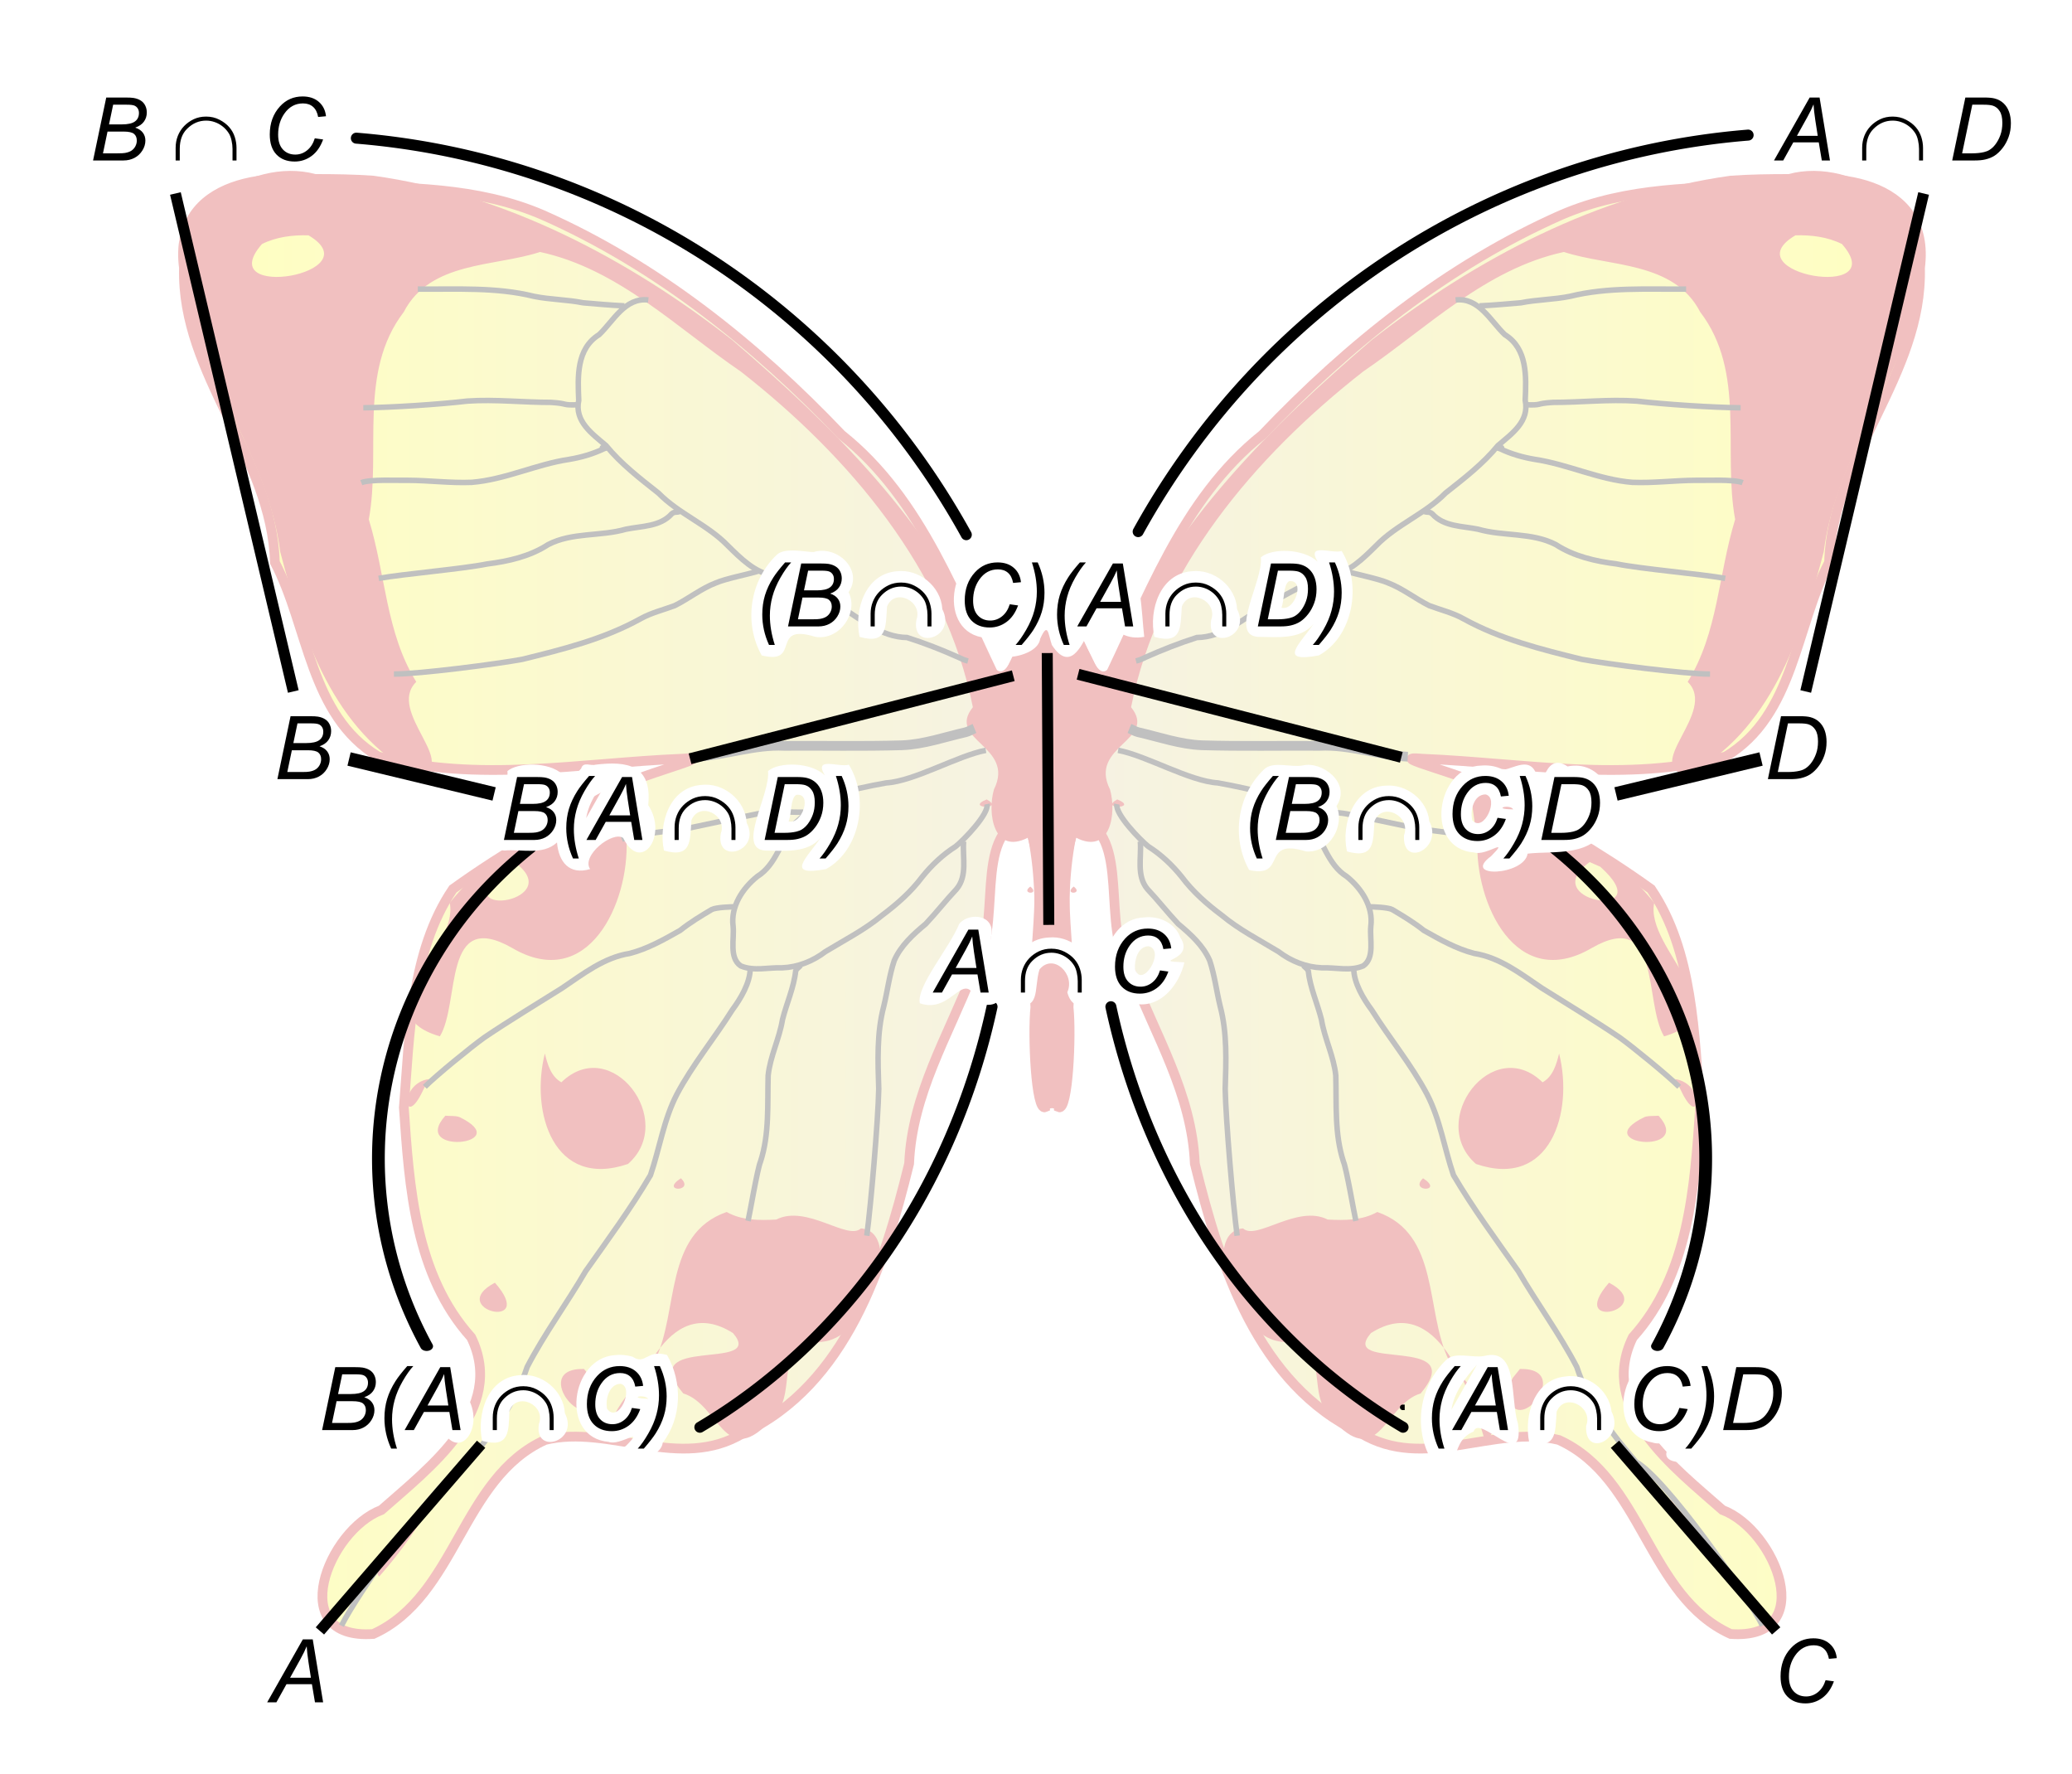 <?xml version="1.0" encoding="UTF-8" standalone="no"?>
<!-- Created with Inkscape (http://www.inkscape.org/) -->
<svg
   xmlns:dc="http://purl.org/dc/elements/1.1/"
   xmlns:cc="http://web.resource.org/cc/"
   xmlns:rdf="http://www.w3.org/1999/02/22-rdf-syntax-ns#"
   xmlns:svg="http://www.w3.org/2000/svg"
   xmlns="http://www.w3.org/2000/svg"
   xmlns:xlink="http://www.w3.org/1999/xlink"
   xmlns:sodipodi="http://sodipodi.sourceforge.net/DTD/sodipodi-0.dtd"
   xmlns:inkscape="http://www.inkscape.org/namespaces/inkscape"
   width="377.14"
   height="322.799"
   id="svg2"
   sodipodi:version="0.32"
   inkscape:version="0.45.1"
   sodipodi:docbase="/var/home/ilmari/Download/Wikipedia"
   sodipodi:docname="Butterfly_lemma.svg"
   version="1.0"
   inkscape:output_extension="org.inkscape.output.svg.inkscape">
  <defs
     id="defs4">
    <linearGradient
       id="linearGradient2871">
      <stop
         id="stop2873"
         offset="0"
         style="stop-color:#ffff00;stop-opacity:1;" />
      <stop
         id="stop2875"
         offset="1"
         style="stop-color:#d7c892;stop-opacity:1;" />
    </linearGradient>
    <linearGradient
       inkscape:collect="always"
       xlink:href="#linearGradient2871"
       id="linearGradient3974"
       gradientUnits="userSpaceOnUse"
       gradientTransform="translate(15.014,59.17)"
       x1="85.743"
       y1="763"
       x2="336.006"
       y2="763" />
    <linearGradient
       inkscape:collect="always"
       xlink:href="#linearGradient2871"
       id="linearGradient3976"
       gradientUnits="userSpaceOnUse"
       gradientTransform="translate(15.014,59.17)"
       x1="85.743"
       y1="763"
       x2="336.006"
       y2="763" />
    <linearGradient
       inkscape:collect="always"
       xlink:href="#linearGradient2871"
       id="linearGradient5015"
       gradientUnits="userSpaceOnUse"
       gradientTransform="matrix(0.633,0,0,0.633,54.599,102.372)"
       x1="85.743"
       y1="763"
       x2="336.006"
       y2="763" />
    <linearGradient
       inkscape:collect="always"
       xlink:href="#linearGradient2871"
       id="linearGradient5032"
       gradientUnits="userSpaceOnUse"
       gradientTransform="matrix(-0.633,0,0,0.633,480.18,102.372)"
       x1="85.743"
       y1="763"
       x2="336.006"
       y2="763" />
    <linearGradient
       inkscape:collect="always"
       xlink:href="#linearGradient2871"
       id="linearGradient2288"
       gradientUnits="userSpaceOnUse"
       gradientTransform="matrix(-0.633,0,0,0.633,407.037,-316.729)"
       x1="85.743"
       y1="763"
       x2="336.006"
       y2="763" />
    <linearGradient
       inkscape:collect="always"
       xlink:href="#linearGradient2871"
       id="linearGradient2305"
       gradientUnits="userSpaceOnUse"
       gradientTransform="matrix(0.633,0,0,0.633,-18.544,-316.729)"
       x1="85.743"
       y1="763"
       x2="336.006"
       y2="763" />
  </defs>
  <sodipodi:namedview
     id="base"
     pagecolor="#ffffff"
     bordercolor="#666666"
     borderopacity="1.0"
     inkscape:pageopacity="0.0"
     inkscape:pageshadow="2"
     inkscape:zoom="2.2304869"
     inkscape:cx="191.33858"
     inkscape:cy="162.99211"
     inkscape:document-units="mm"
     inkscape:current-layer="layer1"
     inkscape:window-width="1010"
     inkscape:window-height="930"
     inkscape:window-x="102"
     inkscape:window-y="15" />
  <g
     inkscape:label="Layer 1"
     inkscape:groupmode="layer"
     id="layer1"
     transform="translate(-2.769,-1.592)">
    <rect
       style="color:#000000;fill:#ffffff;fill-opacity:1;fill-rule:evenodd;stroke:none;stroke-width:1;stroke-linecap:round;stroke-linejoin:round;marker:none;marker-start:none;marker-mid:none;marker-end:none;stroke-miterlimit:4;stroke-dasharray:none;stroke-dashoffset:0;stroke-opacity:1;visibility:visible;display:inline;overflow:visible"
       id="rect5166"
       width="377.14"
       height="322.799"
       x="2.769"
       y="1.592" />
    <path
       style="fill:url(#linearGradient2305);fill-opacity:1;fill-rule:evenodd;stroke:#c80000;stroke-width:1.772;stroke-linecap:butt;stroke-linejoin:miter;stroke-miterlimit:4;stroke-dasharray:none;stroke-opacity:1"
       d="M 185.025,127.212 C 176.911,110.863 170.722,92.468 155.932,80.703 C 140.354,64.328 122.269,49.852 101.512,40.692 C 89.676,35.595 76.695,35.718 64.104,35.386 C 52.578,32.29 34.145,34.23 36.25,50.337 C 35.748,69.868 52.28,84.644 52.798,103.929 C 58.965,115.665 59.138,131.739 71.602,139.257 C 89.59,144.1 108.465,140.43 126.765,139.668 C 134.576,138.967 117.61,142.758 114.717,145.415 C 104.643,150.94 94.475,156.702 85.205,163.38 C 77.501,174.752 77.337,190.012 76.277,203.133 C 77.26,217.619 78.317,233.613 88.528,244.957 C 94.978,258.149 80.903,268.684 72.205,276.374 C 62.424,280.061 54.61,300.066 70.714,298.944 C 85.865,292.063 86.694,270.558 101.997,263.633 C 113.717,260.767 126.532,269.398 138.045,262.4 C 156.858,253.568 163.66,232.022 168.244,213.351 C 168.776,200.668 175.399,190.039 179.829,178.577 C 185.682,170.446 179.48,153.364 189.402,150.445 C 194.32,160.792 190.483,173.624 191.224,184.889 C 190.681,189.955 191.326,203.828 193.002,203.089 C 193.487,172.944 193.753,142.795 193.972,112.646 C 189.596,116.515 187.687,122.192 185.025,127.212 z "
       id="path1928" />
    <path
       style="fill:#c80000;fill-opacity:1"
       d="M 60.193,33.272 C 48.134,30.02 32.235,40.877 36.282,54.208 C 39.684,71.017 51.595,84.836 53.771,102.007 C 57.808,117.391 63.48,134.817 78.613,142.638 C 87.014,141.063 72.978,131.108 78.537,125.677 C 72.986,116.717 72.997,106.226 69.898,96.113 C 72.183,83.662 67.887,69.305 76.262,58.368 C 81.055,49.087 92.883,50.152 101.062,47.447 C 115.281,50.505 125.965,61.271 137.623,69.218 C 157.316,84.635 174.894,105.312 179.848,130.292 C 174.975,136.335 187.663,137.316 183.68,145.265 C 182.452,149.563 183.592,157.25 189.88,154.028 C 192.71,168.182 189.538,182.729 190.826,196.886 C 191.195,202.479 196.075,207.299 194.416,198.318 C 194.34,169.86 194.473,141.402 194.419,112.944 C 187.207,111.277 187.08,132.653 181.865,119.442 C 172.413,96.819 154.318,79.179 136.038,63.457 C 117.062,48.666 94.786,36.907 70.75,33.573 C 67.237,33.324 63.714,33.272 60.193,33.272 z M 58.926,44.416 C 70.722,51.395 41.225,56.494 50.455,46.002 C 53.068,44.698 56.04,44.336 58.926,44.416 z M 118.369,143.17 C 106.052,148.853 93.309,155.097 84.628,165.889 C 86.383,174.316 68.453,185.979 82.835,190.187 C 86.583,184.006 83.228,166.834 95.975,174.096 C 109.806,182.224 117.321,165.933 116.805,154.467 C 117.438,150.718 117.899,146.942 118.369,143.17 z M 182.364,147.069 C 178.264,148.753 185.815,148.957 182.364,147.069 z M 96.377,158.471 C 106.159,165.449 84.692,169.114 93.47,160.246 L 94.436,159.327 L 96.377,158.471 L 96.377,158.471 z M 190.302,162.925 C 188.389,164.33 192.225,164.5 190.302,162.925 z M 101.94,193.309 C 99.247,204.067 103.569,218.044 117.076,213.407 C 126.06,205.551 114.064,189.681 104.951,198.549 C 103.042,197.489 102.427,195.254 101.94,193.309 z M 80.799,197.961 C 75.234,198.843 76.312,207.336 79.731,200.094 L 80.799,197.961 L 80.799,197.961 z M 83.828,204.631 C 77.291,211.93 96.887,209.922 86.378,204.867 C 85.557,204.587 84.676,204.719 83.828,204.631 z M 126.702,216.013 C 122.752,218.563 129.351,218.532 126.702,216.013 z M 135.036,222.149 C 123.548,226.142 126.37,240.176 122.015,249.116 C 119.506,252.697 110.445,261.307 115.481,263.632 C 118.067,254.881 124.101,236.523 136.185,244.185 C 142.336,251.322 118.102,244.32 127.132,255.169 C 133.583,257.109 134.63,268.693 142.577,260.584 C 149.096,255.143 142.141,247.012 152.701,245.728 C 161.333,244.616 167.164,225.753 159.466,225.134 C 157.06,227.427 149.605,220.704 144.063,223.524 C 141.02,223.692 137.771,223.698 135.036,222.149 z M 92.854,235.016 C 83.717,239.832 100.779,244.045 92.854,235.016 z M 109.066,250.713 C 98.607,250.496 110.952,264.967 111.258,254.187 L 110.365,252.324 L 109.066,250.713 L 109.066,250.713 z M 82.145,273.654 C 79.494,278.126 69.413,286.131 71.783,288.496 C 75.786,283.964 79.287,278.985 82.145,273.654 z "
       id="path1924" />
    <path
       style="fill:none;fill-opacity:0.75;fill-rule:evenodd;stroke:#000000;stroke-width:1px;stroke-linecap:butt;stroke-linejoin:miter;stroke-opacity:1"
       d="M 120.775,56.181 C 116.527,55.681 114.424,60.011 111.824,62.489 C 107.658,65.059 107.93,70.176 108.109,74.437 C 107.301,78.274 110.544,80.518 113.065,82.665 C 115.805,86.027 119.244,88.651 122.622,91.326 C 126.355,95.134 131.543,97.054 135.261,100.907 C 137.637,103.243 140.089,105.734 143.517,106.37 C 147.945,107.348 151.734,109.997 155.745,111.992 C 159.528,114.317 163.192,117.547 167.877,117.611 C 171.035,118.617 174.154,119.836 177.176,121.187 C 177.746,121.473 178.335,121.729 178.956,121.883"
       id="path1945" />
    <path
       style="fill:none;fill-opacity:0.75;fill-rule:evenodd;stroke:#000000;stroke-width:1px;stroke-linecap:butt;stroke-linejoin:miter;stroke-opacity:1"
       d="M 74.467,124.257 C 79.095,124.26 93.258,122.427 97.815,121.58 C 105.174,119.77 112.633,117.909 119.316,114.216 C 121.282,113.103 123.485,112.594 125.576,111.805 C 128.141,110.525 130.399,108.686 133.1,107.658 C 134.729,106.927 139.016,106.076 140.715,105.546"
       id="path1947"
       sodipodi:nodetypes="cccccc" />
    <path
       style="fill:none;fill-opacity:0.75;fill-rule:evenodd;stroke:#000000;stroke-width:1px;stroke-linecap:butt;stroke-linejoin:miter;stroke-opacity:1"
       d="M 71.697,106.843 C 76.259,106.031 86.889,105.143 91.444,104.221 C 95.317,103.737 99.229,102.85 102.543,100.695 C 106.926,98.426 112.064,99.238 116.703,97.895 C 119.564,97.306 122.946,97.456 125.056,95.075 C 125.68,94.548 126.19,95.04 126.771,94.455"
       id="path1951"
       sodipodi:nodetypes="cccccc" />
    <path
       style="fill:none;fill-opacity:0.75;fill-rule:evenodd;stroke:#000000;stroke-width:1px;stroke-linecap:butt;stroke-linejoin:miter;stroke-opacity:1"
       d="M 68.53,89.428 C 70.191,88.766 75.234,89.056 76.99,88.998 C 80.872,89.007 84.747,89.528 88.628,89.369 C 94.735,88.877 100.339,86.086 106.369,85.188 C 108.553,84.824 110.691,84.208 112.69,83.252 C 114.427,82.799 111.187,83.098 112.954,83.095"
       id="path1953"
       sodipodi:nodetypes="cccccc" />
    <path
       style="fill:none;fill-opacity:0.75;fill-rule:evenodd;stroke:#000000;stroke-width:1px;stroke-linecap:butt;stroke-linejoin:miter;stroke-opacity:1"
       d="M 68.894,75.802 C 74.175,75.743 82.615,75.189 87.851,74.579 C 92.919,74.237 97.988,74.824 103.058,74.817 C 106.463,75.026 104.778,75.391 108.204,75.238"
       id="path1955"
       sodipodi:nodetypes="cccc" />
    <path
       style="fill:none;fill-opacity:0.75;fill-rule:evenodd;stroke:#000000;stroke-width:1px;stroke-linecap:butt;stroke-linejoin:miter;stroke-opacity:1"
       d="M 78.821,54.202 C 85.869,54.27 93.039,53.809 99.948,55.517 C 102.902,56.121 105.943,56.101 108.901,56.695 C 111.406,56.901 113.911,57.143 116.421,57.25"
       id="path1957"
       sodipodi:nodetypes="cccc" />
    <path
       style="fill:none;fill-opacity:0.75;fill-rule:evenodd;stroke:#000000;stroke-width:1.772;stroke-linecap:butt;stroke-linejoin:miter;stroke-miterlimit:4;stroke-dasharray:none;stroke-opacity:1"
       d="M 129.482,139.297 C 134.859,139.013 140.059,137.063 145.487,137.318 C 152.642,137.267 159.802,137.431 166.954,137.214 C 170.929,137.059 174.711,135.716 178.557,134.837 C 179.123,134.696 179.611,134.373 180.143,134.152"
       id="path1959" />
    <path
       style="fill:none;fill-opacity:0.75;fill-rule:evenodd;stroke:#000000;stroke-width:1px;stroke-linecap:butt;stroke-linejoin:miter;stroke-opacity:1"
       d="M 182.214,138.137 C 177.141,139.071 169.224,143.751 164.063,144.066 C 160.772,144.645 157.497,145.393 154.271,146.235 C 151.555,147.407 149.518,149.652 147.321,151.547 C 144.86,154.573 144.098,158.923 140.607,161.092 C 137.906,163.257 135.732,166.571 136.21,170.169 C 136.447,172.468 135.445,175.871 137.58,177.359 C 139.975,178.386 142.628,177.618 145.137,177.715 C 148.006,177.6 150.745,176.505 153.014,174.769 C 156.508,172.644 160.178,170.782 163.338,168.151 C 166.046,166.125 168.6,163.882 170.634,161.162 C 172.364,159.01 174.39,157.102 176.725,155.624 C 178.157,154.48 182.804,149.729 182.432,147.913"
       id="path1961"
       sodipodi:nodetypes="ccccccccccccc" />
    <path
       style="fill:none;fill-opacity:0.75;fill-rule:evenodd;stroke:#000000;stroke-width:1px;stroke-linecap:butt;stroke-linejoin:miter;stroke-opacity:1"
       d="M 64.918,297.436 C 67.987,291.29 82.612,270.523 87.943,267.628 C 92.393,262.445 96.555,256.979 98.725,250.345 C 101.874,244.303 105.941,238.796 109.369,232.917 C 113.422,227.171 117.62,221.475 121.169,215.44 C 122.839,210.542 123.576,205.347 125.981,200.718 C 128.852,195.313 132.802,190.551 136.057,185.382 C 137.555,183.369 139.34,180.41 139.318,177.807"
       id="path1963"
       sodipodi:nodetypes="cccccccc" />
    <path
       style="fill:none;fill-opacity:0.75;fill-rule:evenodd;stroke:#000000;stroke-width:1px;stroke-linecap:butt;stroke-linejoin:miter;stroke-opacity:1"
       d="M 138.931,223.775 C 139.247,222.428 140.635,214.271 141.193,212.985 C 142.839,207.931 142.441,202.544 142.586,197.311 C 142.95,193.805 144.631,190.613 145.195,187.144 C 145.941,184.162 147.269,181.326 147.602,178.245 C 147.791,177.852 148.203,177.619 148.48,177.293"
       id="path1965"
       sodipodi:nodetypes="cccccc" />
    <path
       style="fill:none;fill-opacity:0.75;fill-rule:evenodd;stroke:#000000;stroke-width:1px;stroke-linecap:butt;stroke-linejoin:miter;stroke-opacity:1"
       d="M 160.54,226.468 C 161.297,220.788 162.607,205.458 162.717,199.754 C 162.562,194.726 162.331,189.619 163.633,184.706 C 164.303,181.943 164.639,179.083 165.539,176.388 C 166.747,173.638 169.01,171.607 171.267,169.727 C 173.199,167.678 174.927,165.445 176.863,163.4 C 178.916,160.966 177.934,157.624 178.164,154.733"
       id="path1967"
       sodipodi:nodetypes="ccccccc" />
    <path
       style="fill:none;fill-opacity:0.75;fill-rule:evenodd;stroke:#000000;stroke-width:1px;stroke-linecap:butt;stroke-linejoin:miter;stroke-opacity:1"
       d="M 80.094,199.372 C 82.119,197.333 88.593,192.059 90.926,190.391 C 95.559,187.264 100.346,184.378 105.077,181.408 C 108.896,178.837 112.702,175.831 117.384,175.098 C 120.656,174.256 123.632,172.564 126.552,170.917 C 128.369,169.472 130.346,168.275 132.34,167.098 C 133.171,166.696 135.795,166.608 136.707,166.607"
       id="path1969"
       sodipodi:nodetypes="ccccccc" />
    <path
       style="fill:none;fill-opacity:0.75;fill-rule:evenodd;stroke:#000000;stroke-width:1px;stroke-linecap:butt;stroke-linejoin:miter;stroke-opacity:1"
       d="M 115.952,154.337 C 118.393,153.281 126.242,152.764 128.819,152.146 C 132.512,151.352 136.21,150.58 139.915,149.844 C 141.773,149.41 143.683,149.41 145.579,149.356 C 146.021,149.33 148.654,149.465 149.085,149.36"
       id="path1971"
       sodipodi:nodetypes="ccccc" />
    <path
       style="fill:url(#linearGradient2288);fill-opacity:1;fill-rule:evenodd;stroke:#c80000;stroke-width:1.772;stroke-linecap:butt;stroke-linejoin:miter;stroke-miterlimit:4;stroke-dasharray:none;stroke-opacity:1"
       d="M 203.468,127.212 C 211.582,110.863 217.771,92.468 232.561,80.703 C 248.139,64.328 266.224,49.852 286.981,40.692 C 298.817,35.595 311.798,35.718 324.389,35.386 C 335.915,32.29 354.348,34.23 352.243,50.337 C 352.745,69.868 336.213,84.644 335.695,103.929 C 329.528,115.665 329.355,131.739 316.89,139.257 C 298.903,144.1 280.027,140.43 261.728,139.668 C 253.917,138.967 270.883,142.758 273.776,145.415 C 283.85,150.94 294.018,156.702 303.288,163.38 C 310.992,174.752 311.156,190.012 312.216,203.133 C 311.233,217.619 310.176,233.613 299.965,244.957 C 293.514,258.149 307.59,268.684 316.288,276.374 C 326.069,280.061 333.883,300.066 317.779,298.944 C 302.628,292.063 301.799,270.558 286.496,263.633 C 274.776,260.767 261.961,269.398 250.448,262.4 C 231.634,253.568 224.833,232.022 220.249,213.351 C 219.716,200.668 213.094,190.039 208.664,178.577 C 202.811,170.446 209.013,153.364 199.091,150.445 C 194.173,160.792 198.01,173.624 197.269,184.889 C 197.811,189.955 197.167,203.828 195.49,203.089 C 195.006,172.944 194.74,142.795 194.52,112.646 C 198.897,116.515 200.806,122.192 203.468,127.212 z "
       id="path3810" />
    <path
       style="fill:#c80000;fill-opacity:1"
       d="M 328.3,33.272 C 340.359,30.02 356.258,40.877 352.211,54.208 C 348.809,71.017 336.898,84.836 334.722,102.007 C 330.685,117.391 325.013,134.817 309.88,142.638 C 301.479,141.063 315.515,131.108 309.955,125.677 C 315.507,116.717 315.496,106.226 318.595,96.113 C 316.31,83.662 320.606,69.305 312.231,58.368 C 307.438,49.087 295.61,50.152 287.431,47.447 C 273.212,50.505 262.528,61.271 250.87,69.218 C 231.177,84.635 213.599,105.312 208.645,130.292 C 213.518,136.335 200.83,137.316 204.813,145.265 C 206.041,149.563 204.9,157.25 198.613,154.028 C 195.783,168.182 198.955,182.729 197.667,196.886 C 197.298,202.479 192.418,207.299 194.077,198.318 C 194.153,169.86 194.02,141.402 194.074,112.944 C 201.285,111.277 201.413,132.653 206.628,119.442 C 216.08,96.819 234.175,79.179 252.455,63.457 C 271.431,48.666 293.707,36.907 317.743,33.573 C 321.256,33.324 324.779,33.272 328.3,33.272 z M 329.566,44.416 C 317.77,51.395 347.268,56.494 338.038,46.002 C 335.425,44.698 332.453,44.336 329.566,44.416 z M 270.124,143.17 C 282.441,148.853 295.184,155.097 303.865,165.889 C 302.11,174.316 320.04,185.979 305.658,190.187 C 301.91,184.006 305.265,166.834 292.518,174.096 C 278.687,182.224 271.172,165.933 271.688,154.467 C 271.055,150.718 270.594,146.942 270.124,143.17 z M 206.129,147.069 C 210.228,148.753 202.678,148.957 206.129,147.069 z M 292.116,158.471 C 282.333,165.449 303.801,169.114 295.023,160.246 L 294.057,159.327 L 292.116,158.471 L 292.116,158.471 z M 198.191,162.925 C 200.104,164.33 196.267,164.5 198.191,162.925 z M 286.553,193.309 C 289.245,204.067 284.924,218.044 271.417,213.407 C 262.433,205.551 274.429,189.681 283.542,198.549 C 285.451,197.489 286.066,195.254 286.553,193.309 z M 307.694,197.961 C 313.259,198.843 312.181,207.336 308.762,200.094 L 307.694,197.961 L 307.694,197.961 z M 304.665,204.631 C 311.202,211.93 291.606,209.922 302.115,204.867 C 302.935,204.587 303.817,204.719 304.665,204.631 z M 261.791,216.013 C 265.741,218.563 259.142,218.532 261.791,216.013 z M 253.457,222.149 C 264.945,226.142 262.123,240.176 266.478,249.116 C 268.987,252.697 278.048,261.307 273.012,263.632 C 270.426,254.881 264.392,236.523 252.307,244.185 C 246.156,251.322 270.391,244.32 261.361,255.169 C 254.909,257.109 253.863,268.693 245.916,260.584 C 239.397,255.143 246.352,247.012 235.792,245.728 C 227.16,244.616 221.329,225.753 229.027,225.134 C 231.433,227.427 238.888,220.704 244.43,223.524 C 247.473,223.692 250.722,223.698 253.457,222.149 z M 295.639,235.016 C 304.776,239.832 287.714,244.045 295.639,235.016 z M 279.427,250.713 C 289.886,250.496 277.541,264.967 277.235,254.187 L 278.128,252.324 L 279.427,250.713 L 279.427,250.713 z M 306.348,273.654 C 308.999,278.126 319.08,286.131 316.71,288.496 C 312.707,283.964 309.206,278.985 306.348,273.654 z "
       id="path3812" />
    <path
       style="fill:none;fill-opacity:0.75;fill-rule:evenodd;stroke:#000000;stroke-width:1px;stroke-linecap:butt;stroke-linejoin:miter;stroke-opacity:1"
       d="M 267.718,56.181 C 271.966,55.681 274.069,60.011 276.669,62.489 C 280.835,65.059 280.563,70.176 280.384,74.437 C 281.192,78.274 277.949,80.518 275.428,82.665 C 272.688,86.027 269.249,88.651 265.871,91.326 C 262.138,95.134 256.95,97.054 253.232,100.907 C 250.856,103.243 248.404,105.734 244.976,106.37 C 240.548,107.348 236.759,109.997 232.748,111.992 C 228.965,114.317 225.301,117.547 220.616,117.611 C 217.458,118.617 214.338,119.836 211.317,121.187 C 210.747,121.473 210.158,121.729 209.537,121.883"
       id="path3814" />
    <path
       style="fill:none;fill-opacity:0.75;fill-rule:evenodd;stroke:#000000;stroke-width:1px;stroke-linecap:butt;stroke-linejoin:miter;stroke-opacity:1"
       d="M 314.026,124.257 C 309.398,124.26 295.235,122.427 290.677,121.58 C 283.318,119.77 275.86,117.909 269.177,114.216 C 267.211,113.103 265.008,112.594 262.917,111.805 C 260.352,110.525 258.094,108.686 255.393,107.658 C 253.764,106.927 249.477,106.076 247.778,105.546"
       id="path3816"
       sodipodi:nodetypes="cccccc" />
    <path
       style="fill:none;fill-opacity:0.75;fill-rule:evenodd;stroke:#000000;stroke-width:1px;stroke-linecap:butt;stroke-linejoin:miter;stroke-opacity:1"
       d="M 316.796,106.843 C 312.234,106.031 301.604,105.143 297.049,104.221 C 293.176,103.737 289.264,102.85 285.95,100.695 C 281.567,98.426 276.429,99.238 271.79,97.895 C 268.929,97.306 265.547,97.456 263.437,95.075 C 262.813,94.548 262.303,95.04 261.722,94.455"
       id="path3818"
       sodipodi:nodetypes="cccccc" />
    <path
       style="fill:none;fill-opacity:0.75;fill-rule:evenodd;stroke:#000000;stroke-width:1px;stroke-linecap:butt;stroke-linejoin:miter;stroke-opacity:1"
       d="M 319.963,89.428 C 318.302,88.766 313.259,89.056 311.503,88.998 C 307.62,89.007 303.746,89.528 299.865,89.369 C 293.758,88.877 288.154,86.086 282.124,85.188 C 279.939,84.824 277.801,84.208 275.803,83.252 C 274.066,82.799 277.306,83.098 275.539,83.095"
       id="path3820"
       sodipodi:nodetypes="cccccc" />
    <path
       style="fill:none;fill-opacity:0.75;fill-rule:evenodd;stroke:#000000;stroke-width:1px;stroke-linecap:butt;stroke-linejoin:miter;stroke-opacity:1"
       d="M 319.599,75.802 C 314.318,75.743 305.878,75.189 300.642,74.579 C 295.573,74.237 290.505,74.824 285.435,74.817 C 282.03,75.026 283.715,75.391 280.289,75.238"
       id="path3822"
       sodipodi:nodetypes="cccc" />
    <path
       style="fill:none;fill-opacity:0.75;fill-rule:evenodd;stroke:#000000;stroke-width:1px;stroke-linecap:butt;stroke-linejoin:miter;stroke-opacity:1"
       d="M 309.672,54.202 C 302.624,54.27 295.454,53.809 288.545,55.517 C 285.591,56.121 282.549,56.101 279.592,56.695 C 277.087,56.901 274.582,57.143 272.072,57.25"
       id="path3824"
       sodipodi:nodetypes="cccc" />
    <path
       style="fill:none;fill-opacity:0.75;fill-rule:evenodd;stroke:#000000;stroke-width:1.772;stroke-linecap:butt;stroke-linejoin:miter;stroke-miterlimit:4;stroke-dasharray:none;stroke-opacity:1"
       d="M 259.011,139.297 C 253.634,139.013 248.434,137.063 243.006,137.318 C 235.851,137.267 228.691,137.431 221.539,137.214 C 217.564,137.059 213.782,135.716 209.936,134.837 C 209.37,134.696 208.882,134.373 208.35,134.152"
       id="path3826" />
    <path
       style="fill:none;fill-opacity:0.75;fill-rule:evenodd;stroke:#000000;stroke-width:1px;stroke-linecap:butt;stroke-linejoin:miter;stroke-opacity:1"
       d="M 206.279,138.137 C 211.352,139.071 219.269,143.751 224.43,144.066 C 227.721,144.645 230.996,145.393 234.222,146.235 C 236.938,147.407 238.975,149.652 241.171,151.547 C 243.633,154.573 244.395,158.923 247.886,161.092 C 250.586,163.257 252.761,166.571 252.283,170.169 C 252.046,172.468 253.047,175.871 250.913,177.359 C 248.518,178.386 245.865,177.618 243.356,177.715 C 240.487,177.6 237.748,176.505 235.479,174.769 C 231.985,172.644 228.315,170.782 225.155,168.151 C 222.447,166.125 219.893,163.882 217.859,161.162 C 216.129,159.01 214.103,157.102 211.768,155.624 C 210.336,154.48 205.689,149.729 206.061,147.913"
       id="path3828"
       sodipodi:nodetypes="ccccccccccccc" />
    <path
       style="fill:none;fill-opacity:0.75;fill-rule:evenodd;stroke:#000000;stroke-width:1px;stroke-linecap:butt;stroke-linejoin:miter;stroke-opacity:1"
       d="M 323.575,297.436 C 320.506,291.29 305.881,270.523 300.55,267.628 C 296.1,262.445 291.937,256.979 289.768,250.345 C 286.619,244.303 282.552,238.796 279.124,232.917 C 275.071,227.171 270.873,221.475 267.324,215.44 C 265.654,210.542 264.917,205.347 262.512,200.718 C 259.641,195.313 255.691,190.551 252.436,185.382 C 250.938,183.369 249.153,180.41 249.175,177.807"
       id="path3830"
       sodipodi:nodetypes="cccccccc" />
    <path
       style="fill:none;fill-opacity:0.75;fill-rule:evenodd;stroke:#000000;stroke-width:1px;stroke-linecap:butt;stroke-linejoin:miter;stroke-opacity:1"
       d="M 249.562,223.775 C 249.246,222.428 247.858,214.271 247.3,212.985 C 245.654,207.931 246.052,202.544 245.907,197.311 C 245.543,193.805 243.862,190.613 243.298,187.144 C 242.551,184.162 241.223,181.326 240.891,178.245 C 240.702,177.852 240.29,177.619 240.013,177.293"
       id="path3832"
       sodipodi:nodetypes="cccccc" />
    <path
       style="fill:none;fill-opacity:0.75;fill-rule:evenodd;stroke:#000000;stroke-width:1px;stroke-linecap:butt;stroke-linejoin:miter;stroke-opacity:1"
       d="M 227.953,226.468 C 227.196,220.788 225.886,205.458 225.776,199.754 C 225.931,194.726 226.162,189.619 224.86,184.706 C 224.19,181.943 223.853,179.083 222.953,176.388 C 221.746,173.638 219.483,171.607 217.226,169.727 C 215.293,167.678 213.566,165.445 211.63,163.4 C 209.577,160.966 210.559,157.624 210.329,154.733"
       id="path3834"
       sodipodi:nodetypes="ccccccc" />
    <path
       style="fill:none;fill-opacity:0.75;fill-rule:evenodd;stroke:#000000;stroke-width:1px;stroke-linecap:butt;stroke-linejoin:miter;stroke-opacity:1"
       d="M 308.399,199.372 C 306.374,197.333 299.9,192.059 297.567,190.391 C 292.934,187.264 288.147,184.378 283.416,181.408 C 279.596,178.837 275.791,175.831 271.109,175.098 C 267.836,174.256 264.861,172.564 261.941,170.917 C 260.124,169.472 258.147,168.275 256.153,167.098 C 255.321,166.696 252.698,166.608 251.786,166.607"
       id="path3836"
       sodipodi:nodetypes="ccccccc" />
    <path
       style="fill:none;fill-opacity:0.75;fill-rule:evenodd;stroke:#000000;stroke-width:1px;stroke-linecap:butt;stroke-linejoin:miter;stroke-opacity:1"
       d="M 272.541,154.337 C 270.1,153.281 262.251,152.764 259.674,152.146 C 255.981,151.352 252.283,150.58 248.578,149.844 C 246.72,149.41 244.81,149.41 242.914,149.356 C 242.472,149.33 239.839,149.465 239.408,149.36"
       id="path3838"
       sodipodi:nodetypes="ccccc" />
    <rect
       style="color:#000000;fill:#ffffff;fill-opacity:0.753;fill-rule:evenodd;stroke:none;stroke-width:1;stroke-linecap:round;stroke-linejoin:round;marker:none;marker-start:none;marker-mid:none;marker-end:none;stroke-miterlimit:4;stroke-dasharray:none;stroke-dashoffset:0;stroke-opacity:1;visibility:visible;display:inline;overflow:visible"
       id="rect3978"
       width="377.14"
       height="322.799"
       x="2.769"
       y="1.592" />
    <path
       style="font-size:16px;font-style:italic;font-variant:normal;font-weight:normal;font-stretch:normal;text-align:start;line-height:125%;writing-mode:lr-tb;text-anchor:start;fill:#000000;fill-opacity:1;stroke:none;stroke-width:1px;stroke-linecap:butt;stroke-linejoin:miter;stroke-opacity:1;font-family:Arial"
       d="M 335.057,307.351 L 336.572,307.562 C 336.093,308.885 335.395,309.885 334.479,310.562 C 333.562,311.239 332.533,311.577 331.393,311.577 C 330.002,311.577 328.898,311.153 328.08,310.304 C 327.268,309.455 326.862,308.239 326.862,306.655 C 326.862,304.593 327.481,302.887 328.721,301.538 C 329.825,300.335 331.197,299.733 332.838,299.733 C 334.052,299.733 335.033,300.059 335.783,300.71 C 336.539,301.361 336.976,302.236 337.096,303.335 L 335.666,303.468 C 335.515,302.64 335.203,302.023 334.729,301.616 C 334.26,301.205 333.653,300.999 332.908,300.999 C 331.507,300.999 330.375,301.622 329.51,302.866 C 328.76,303.939 328.385,305.213 328.385,306.687 C 328.385,307.864 328.674,308.762 329.252,309.382 C 329.83,310.002 330.583,310.312 331.51,310.312 C 332.302,310.312 333.018,310.054 333.658,309.538 C 334.299,309.023 334.765,308.293 335.057,307.351"
       id="text1317" />
    <path
       style="font-size:16px;font-style:italic;font-variant:normal;font-weight:normal;font-stretch:normal;text-align:start;line-height:125%;writing-mode:lr-tb;text-anchor:start;fill:#000000;fill-opacity:1;stroke:none;stroke-width:1px;stroke-linecap:butt;stroke-linejoin:miter;stroke-opacity:1;font-family:Arial"
       d="M 51.397,311.382 L 57.889,299.929 L 59.694,299.929 L 61.585,311.382 L 60.1,311.382 L 59.545,308.085 L 54.913,308.085 L 53.077,311.382 L 51.397,311.382 M 55.569,306.905 L 59.358,306.905 L 58.913,304.03 C 58.741,302.89 58.634,301.939 58.592,301.179 C 58.332,301.835 57.952,302.614 57.452,303.515 L 55.569,306.905"
       id="text1321" />
    <path
       style="font-size:16px;font-style:italic;font-variant:normal;font-weight:normal;font-stretch:normal;text-align:start;line-height:125%;writing-mode:lr-tb;text-anchor:start;fill:#000000;fill-opacity:1;stroke:none;stroke-width:1px;stroke-linecap:butt;stroke-linejoin:miter;stroke-opacity:1;font-family:Arial"
       d="M 53.259,143.38 L 55.657,131.927 L 59.204,131.927 C 59.85,131.927 60.329,131.953 60.642,132.005 C 61.152,132.093 61.582,132.25 61.931,132.474 C 62.285,132.692 62.558,132.994 62.751,133.38 C 62.944,133.76 63.04,134.182 63.04,134.645 C 63.04,135.276 62.866,135.83 62.517,136.31 C 62.173,136.789 61.644,137.153 60.931,137.403 C 61.55,137.606 62.014,137.914 62.321,138.325 C 62.629,138.731 62.782,139.208 62.782,139.755 C 62.782,140.385 62.6,140.989 62.235,141.567 C 61.876,142.145 61.397,142.593 60.798,142.911 C 60.204,143.224 59.54,143.38 58.806,143.38 L 53.259,143.38 M 56.165,136.817 L 58.485,136.817 C 59.595,136.817 60.392,136.64 60.876,136.286 C 61.366,135.932 61.61,135.416 61.61,134.739 C 61.61,134.416 61.535,134.138 61.384,133.903 C 61.233,133.669 61.03,133.5 60.774,133.395 C 60.524,133.286 60.05,133.231 59.353,133.231 L 56.915,133.231 L 56.165,136.817 M 55.063,142.083 L 57.673,142.083 C 58.366,142.083 58.832,142.06 59.071,142.013 C 59.556,141.929 59.949,141.789 60.251,141.591 C 60.553,141.388 60.79,141.122 60.962,140.794 C 61.134,140.466 61.22,140.122 61.22,139.763 C 61.22,139.226 61.05,138.82 60.712,138.544 C 60.379,138.263 59.741,138.122 58.798,138.122 L 55.892,138.122 L 55.063,142.083"
       id="text1373" />
    <path
       style="font-size:16px;font-style:italic;font-variant:normal;font-weight:normal;font-stretch:normal;text-align:start;line-height:125%;writing-mode:lr-tb;text-anchor:start;fill:#000000;fill-opacity:1;stroke:none;stroke-width:1px;stroke-linecap:butt;stroke-linejoin:miter;stroke-opacity:1;font-family:Arial"
       d="M 324.554,143.38 L 326.945,131.927 L 330.398,131.927 C 331.226,131.927 331.859,131.987 332.297,132.106 C 332.922,132.268 333.455,132.557 333.898,132.974 C 334.341,133.385 334.674,133.901 334.898,134.52 C 335.122,135.14 335.234,135.836 335.234,136.606 C 335.234,137.528 335.093,138.369 334.812,139.13 C 334.536,139.885 334.172,140.552 333.718,141.13 C 333.271,141.703 332.799,142.153 332.304,142.481 C 331.815,142.804 331.234,143.044 330.562,143.2 C 330.052,143.32 329.424,143.38 328.679,143.38 L 324.554,143.38 M 326.359,142.083 L 328.172,142.083 C 328.989,142.083 329.716,142.007 330.351,141.856 C 330.747,141.763 331.086,141.625 331.367,141.442 C 331.737,141.208 332.073,140.898 332.375,140.513 C 332.771,140.002 333.086,139.422 333.32,138.77 C 333.56,138.114 333.679,137.369 333.679,136.536 C 333.679,135.609 333.518,134.898 333.195,134.403 C 332.872,133.903 332.461,133.573 331.961,133.411 C 331.591,133.291 331.015,133.231 330.234,133.231 L 328.211,133.231 L 326.359,142.083"
       id="text1397" />
    <path
       style="font-size:16px;font-style:italic;font-variant:normal;font-weight:normal;font-stretch:normal;text-align:start;line-height:100%;writing-mode:lr-tb;text-anchor:start;fill:#000000;fill-opacity:1;stroke:none;stroke-width:1px;stroke-linecap:butt;stroke-linejoin:miter;stroke-opacity:1;font-family:Arial"
       d="M 325.668,30.793 L 332.16,19.34 L 333.964,19.34 L 335.855,30.793 L 334.371,30.793 L 333.816,27.496 L 329.183,27.496 L 327.347,30.793 L 325.668,30.793 M 329.839,26.316 L 333.629,26.316 L 333.183,23.441 C 333.011,22.301 332.905,21.35 332.863,20.59 C 332.603,21.246 332.222,22.024 331.722,22.926 L 329.839,26.316 M 352.793,30.793 L 352.066,30.793 L 352.066,28.699 C 352.066,28.199 352.006,27.681 351.886,27.144 C 351.767,26.603 351.592,26.157 351.363,25.808 C 351.035,25.303 350.644,24.881 350.191,24.543 C 349.743,24.204 349.272,23.954 348.777,23.793 C 348.287,23.626 347.782,23.543 347.261,23.543 C 345.933,23.543 344.769,24.048 343.769,25.058 C 342.899,25.928 342.464,27.134 342.464,28.676 L 342.464,30.793 L 341.714,30.793 L 341.714,28.48 C 341.714,27.715 341.847,26.993 342.113,26.316 C 342.384,25.634 342.767,25.038 343.261,24.527 C 343.756,24.017 344.337,23.603 345.004,23.285 C 345.675,22.967 346.431,22.808 347.269,22.808 C 348.155,22.808 348.962,22.998 349.691,23.379 C 350.42,23.754 351.014,24.207 351.472,24.738 C 351.936,25.269 352.272,25.866 352.48,26.527 C 352.688,27.183 352.793,27.834 352.793,28.48 L 352.793,30.793 M 358.105,30.793 L 360.496,19.34 L 363.949,19.34 C 364.777,19.34 365.41,19.4 365.847,19.519 C 366.472,19.681 367.006,19.97 367.449,20.386 C 367.892,20.798 368.225,21.314 368.449,21.933 C 368.673,22.553 368.785,23.248 368.785,24.019 C 368.785,24.941 368.644,25.782 368.363,26.543 C 368.087,27.298 367.722,27.965 367.269,28.543 C 366.821,29.116 366.35,29.566 365.855,29.894 C 365.366,30.217 364.785,30.457 364.113,30.613 C 363.603,30.733 362.975,30.793 362.23,30.793 L 358.105,30.793 M 359.91,29.496 L 361.722,29.496 C 362.54,29.496 363.267,29.42 363.902,29.269 C 364.298,29.176 364.636,29.038 364.918,28.855 C 365.287,28.621 365.623,28.311 365.925,27.926 C 366.321,27.415 366.636,26.834 366.871,26.183 C 367.11,25.527 367.23,24.782 367.23,23.949 C 367.23,23.022 367.069,22.311 366.746,21.816 C 366.423,21.316 366.011,20.985 365.511,20.824 C 365.142,20.704 364.566,20.644 363.785,20.644 L 361.761,20.644 L 359.91,29.496"
       id="text1507" />
    <path
       style="font-size:16px;font-style:italic;font-variant:normal;font-weight:normal;font-stretch:normal;text-align:start;line-height:100%;writing-mode:lr-tb;text-anchor:start;fill:#000000;fill-opacity:1;stroke:none;stroke-width:1px;stroke-linecap:butt;stroke-linejoin:miter;stroke-opacity:1;font-family:Arial"
       d="M 19.708,30.793 L 22.107,19.34 L 25.653,19.34 C 26.299,19.34 26.778,19.366 27.091,19.418 C 27.601,19.506 28.031,19.663 28.38,19.886 C 28.734,20.105 29.008,20.407 29.2,20.793 C 29.393,21.173 29.489,21.595 29.489,22.058 C 29.489,22.689 29.315,23.243 28.966,23.722 C 28.622,24.202 28.094,24.566 27.38,24.816 C 28,25.019 28.463,25.327 28.771,25.738 C 29.078,26.144 29.232,26.621 29.232,27.168 C 29.232,27.798 29.049,28.402 28.685,28.98 C 28.325,29.558 27.846,30.006 27.247,30.324 C 26.653,30.636 25.989,30.793 25.255,30.793 L 19.708,30.793 M 22.614,24.23 L 24.935,24.23 C 26.044,24.23 26.841,24.053 27.325,23.699 C 27.815,23.345 28.06,22.829 28.06,22.152 C 28.06,21.829 27.984,21.551 27.833,21.316 C 27.682,21.082 27.479,20.913 27.224,20.808 C 26.974,20.699 26.5,20.644 25.802,20.644 L 23.364,20.644 L 22.614,24.23 M 21.513,29.496 L 24.122,29.496 C 24.815,29.496 25.281,29.472 25.521,29.426 C 26.005,29.342 26.398,29.202 26.7,29.004 C 27.002,28.801 27.239,28.535 27.411,28.207 C 27.583,27.879 27.669,27.535 27.669,27.176 C 27.669,26.639 27.5,26.233 27.161,25.957 C 26.828,25.676 26.19,25.535 25.247,25.535 L 22.341,25.535 L 21.513,29.496 M 45.818,30.793 L 45.091,30.793 L 45.091,28.699 C 45.091,28.199 45.031,27.681 44.911,27.144 C 44.791,26.603 44.617,26.157 44.388,25.808 C 44.06,25.303 43.669,24.881 43.216,24.543 C 42.768,24.204 42.297,23.954 41.802,23.793 C 41.312,23.626 40.807,23.543 40.286,23.543 C 38.958,23.543 37.794,24.048 36.794,25.058 C 35.924,25.928 35.489,27.134 35.489,28.676 L 35.489,30.793 L 34.739,30.793 L 34.739,28.48 C 34.739,27.715 34.872,26.993 35.138,26.316 C 35.409,25.634 35.791,25.038 36.286,24.527 C 36.781,24.017 37.362,23.603 38.028,23.285 C 38.7,22.967 39.456,22.808 40.294,22.808 C 41.179,22.808 41.987,22.998 42.716,23.379 C 43.445,23.754 44.039,24.207 44.497,24.738 C 44.961,25.269 45.297,25.866 45.505,26.527 C 45.713,27.183 45.817,27.834 45.818,28.48 L 45.818,30.793 M 60.068,26.761 L 61.583,26.972 C 61.104,28.295 60.406,29.295 59.489,29.972 C 58.573,30.649 57.544,30.988 56.403,30.988 C 55.013,30.988 53.909,30.564 53.091,29.715 C 52.278,28.866 51.872,27.649 51.872,26.066 C 51.872,24.004 52.492,22.298 53.732,20.949 C 54.836,19.746 56.208,19.144 57.849,19.144 C 59.062,19.144 60.044,19.47 60.794,20.121 C 61.549,20.772 61.987,21.647 62.107,22.746 L 60.677,22.879 C 60.526,22.051 60.213,21.433 59.739,21.027 C 59.271,20.616 58.664,20.41 57.919,20.41 C 56.518,20.41 55.385,21.032 54.521,22.277 C 53.771,23.35 53.396,24.623 53.396,26.097 C 53.396,27.274 53.685,28.173 54.263,28.793 C 54.841,29.413 55.594,29.722 56.521,29.722 C 57.312,29.722 58.028,29.465 58.669,28.949 C 59.31,28.433 59.776,27.704 60.068,26.761"
       id="text1513" />
    <path
       style="fill:none;fill-opacity:0.75;fill-rule:evenodd;stroke:#000000;stroke-width:2;stroke-linecap:butt;stroke-linejoin:miter;stroke-miterlimit:4;stroke-dasharray:none;stroke-opacity:1"
       d="M 34.697,36.802 L 56.153,127.429"
       id="path3990"
       sodipodi:nodetypes="cc" />
    <path
       style="fill:none;fill-opacity:0.75;fill-rule:evenodd;stroke:#000000;stroke-width:2;stroke-linecap:butt;stroke-linejoin:miter;stroke-miterlimit:4;stroke-dasharray:none;stroke-opacity:1"
       d="M 128.366,139.669 L 187.202,124.563"
       id="path3996"
       sodipodi:nodetypes="cc" />
    <path
       style="fill:none;fill-opacity:0.75;fill-rule:evenodd;stroke:#000000;stroke-width:2;stroke-linecap:butt;stroke-linejoin:miter;stroke-miterlimit:4;stroke-dasharray:none;stroke-opacity:1"
       d="M 193.386,120.435 L 193.666,169.902"
       id="path4000"
       sodipodi:nodetypes="cc" />
    <path
       style="fill:none;fill-opacity:0.75;fill-rule:evenodd;stroke:#000000;stroke-width:2;stroke-linecap:butt;stroke-linejoin:miter;stroke-miterlimit:4;stroke-dasharray:none;stroke-opacity:1"
       d="M 90.34,264.417 L 60.998,298.386"
       id="path4014"
       sodipodi:nodetypes="cc" />
    <path
       style="fill:none;fill-opacity:0.75;fill-rule:evenodd;stroke:#000000;stroke-width:1px;stroke-linecap:butt;stroke-linejoin:miter;stroke-opacity:1"
       d="M 258.449,257.699 C 258.124,257.699 257.799,257.699 258.449,257.699 z "
       id="path4020" />
    <path
       style="fill:none;fill-opacity:0.75;fill-rule:evenodd;stroke:#000000;stroke-width:2.5;stroke-linecap:butt;stroke-linejoin:miter;stroke-miterlimit:4;stroke-dasharray:none;stroke-opacity:1"
       d="M 66.306,139.715 L 92.705,146.073"
       id="path4030"
       sodipodi:nodetypes="cc" />
    <path
       sodipodi:type="arc"
       style="color:#000000;fill:none;fill-opacity:0.704;fill-rule:evenodd;stroke:#000000;stroke-width:1.194;stroke-linecap:round;stroke-linejoin:round;marker:none;marker-start:none;marker-mid:none;marker-end:none;stroke-miterlimit:4;stroke-dasharray:none;stroke-dashoffset:0;stroke-opacity:1;visibility:visible;display:inline;overflow:visible"
       id="path4075"
       sodipodi:cx="278.58585"
       sodipodi:cy="547.38354"
       sodipodi:rx="83.642662"
       sodipodi:ry="84.757896"
       d="M 285.287,462.898 A 83.643,84.758 0 0 1 351.569,505.979"
       transform="matrix(1.675,0,0,1.675,-410.225,-748.619)"
       sodipodi:start="4.7925918"
       sodipodi:end="5.7728073"
       sodipodi:open="true" />
    <path
       sodipodi:type="arc"
       style="color:#000000;fill:none;fill-opacity:0.704;fill-rule:evenodd;stroke:#000000;stroke-width:1.194;stroke-linecap:round;stroke-linejoin:round;marker:none;marker-start:none;marker-mid:none;marker-end:none;stroke-miterlimit:4;stroke-dasharray:none;stroke-dashoffset:0;stroke-opacity:1;visibility:visible;display:inline;overflow:visible"
       id="path4950"
       sodipodi:cx="278.58585"
       sodipodi:cy="547.38354"
       sodipodi:rx="83.642662"
       sodipodi:ry="84.757896"
       d="M 285.287,462.898 A 83.643,84.758 0 0 1 351.569,505.979"
       transform="matrix(-1.675,0,0,1.675,798.813,-749.178)"
       sodipodi:start="4.7925918"
       sodipodi:end="5.7728073"
       sodipodi:open="true" />
    <path
       style="fill:none;fill-opacity:0.75;fill-rule:evenodd;stroke:#000000;stroke-width:2;stroke-linecap:butt;stroke-linejoin:miter;stroke-miterlimit:4;stroke-dasharray:none;stroke-opacity:1"
       d="M 296.719,264.417 L 326.061,298.386"
       id="path4952"
       sodipodi:nodetypes="cc" />
    <path
       sodipodi:type="arc"
       style="color:#000000;fill:none;fill-opacity:0.704;fill-rule:evenodd;stroke:#000000;stroke-width:1.864;stroke-linecap:round;stroke-linejoin:round;marker:none;marker-start:none;marker-mid:none;marker-end:none;stroke-miterlimit:4;stroke-dasharray:none;stroke-dashoffset:0;stroke-opacity:1;visibility:visible;display:inline;overflow:visible"
       id="path4954"
       sodipodi:cx="321.63391"
       sodipodi:cy="632.14142"
       sodipodi:rx="61.561001"
       sodipodi:ry="79.40477"
       d="M 361.089,571.19 A 61.561,79.405 0 0 1 376.141,669.048"
       transform="matrix(1.245,0,0,0.925,-163.841,-372.295)"
       sodipodi:start="5.4080813"
       sodipodi:end="6.7665865"
       sodipodi:open="true" />
    <path
       sodipodi:type="arc"
       style="color:#000000;fill:none;fill-opacity:0.704;fill-rule:evenodd;stroke:#000000;stroke-width:1.864;stroke-linecap:round;stroke-linejoin:round;marker:none;marker-start:none;marker-mid:none;marker-end:none;stroke-miterlimit:4;stroke-dasharray:none;stroke-dashoffset:0;stroke-opacity:1;visibility:visible;display:inline;overflow:visible"
       id="path4956"
       sodipodi:cx="321.63391"
       sodipodi:cy="632.14142"
       sodipodi:rx="61.561001"
       sodipodi:ry="79.40477"
       d="M 361.089,571.19 A 61.561,79.405 0 0 1 376.141,669.048"
       transform="matrix(-1.245,0,0,0.925,548.723,-372.295)"
       sodipodi:start="5.4080813"
       sodipodi:end="6.7665865"
       sodipodi:open="true" />
    <path
       style="fill:none;fill-opacity:0.75;fill-rule:evenodd;stroke:#000000;stroke-width:2;stroke-linecap:butt;stroke-linejoin:miter;stroke-miterlimit:4;stroke-dasharray:none;stroke-opacity:1"
       d="M 352.899,36.802 L 331.443,127.429"
       id="path4958"
       sodipodi:nodetypes="cc" />
    <path
       style="fill:none;fill-opacity:0.75;fill-rule:evenodd;stroke:#000000;stroke-width:2;stroke-linecap:butt;stroke-linejoin:miter;stroke-miterlimit:4;stroke-dasharray:none;stroke-opacity:1"
       d="M 257.834,139.404 L 198.999,124.299"
       id="path4960"
       sodipodi:nodetypes="cc" />
    <path
       sodipodi:type="arc"
       style="color:#000000;fill:none;fill-opacity:1;fill-rule:evenodd;stroke:#000000;stroke-width:0.867;stroke-linecap:round;stroke-linejoin:round;marker:none;marker-start:none;marker-mid:none;marker-end:none;stroke-miterlimit:4;stroke-dasharray:none;stroke-dashoffset:0;stroke-opacity:1;visibility:visible;display:inline;overflow:visible"
       id="path4964"
       sodipodi:cx="102.6922"
       sodipodi:cy="459.30243"
       sodipodi:rx="47.169624"
       sodipodi:ry="52.574474"
       d="M 147.11,476.998 A 47.17,52.574 0 0 1 120.933,507.787"
       transform="matrix(2.295,-0.224,0.224,2.295,-261.128,-876.962)"
       sodipodi:start="0.34327588"
       sodipodi:end="1.1737429"
       sodipodi:open="true" />
    <path
       sodipodi:type="arc"
       style="color:#000000;fill:none;fill-opacity:1;fill-rule:evenodd;stroke:#000000;stroke-width:0.867;stroke-linecap:round;stroke-linejoin:round;marker:none;marker-start:none;marker-mid:none;marker-end:none;stroke-miterlimit:4;stroke-dasharray:none;stroke-dashoffset:0;stroke-opacity:1;visibility:visible;display:inline;overflow:visible"
       id="path4966"
       sodipodi:cx="102.6922"
       sodipodi:cy="459.30243"
       sodipodi:rx="47.169624"
       sodipodi:ry="52.574474"
       d="M 147.11,476.998 A 47.17,52.574 0 0 1 120.933,507.787"
       transform="matrix(-2.295,-0.224,-0.224,2.295,649.436,-876.962)"
       sodipodi:start="0.34327588"
       sodipodi:end="1.1737429"
       sodipodi:open="true" />
    <path
       style="font-size:16px;font-style:italic;font-variant:normal;font-weight:normal;font-stretch:normal;text-align:start;line-height:100%;writing-mode:lr-tb;text-anchor:start;fill:#ffffff;fill-opacity:1;stroke:none;stroke-width:1px;stroke-linecap:butt;stroke-linejoin:miter;stroke-opacity:1;font-family:Arial"
       d="M 144.163,102.551 C 139.228,107.211 138.105,114.978 141.413,120.863 C 148.732,122.689 142.805,114.89 151.195,117.488 C 155.592,118.177 159.107,113.109 157.226,109.363 C 159.989,105.31 155.147,100.743 150.851,102.051 C 149.609,102.092 145.576,101.133 144.163,102.551 z M 183.632,101.895 C 175.377,102.093 173.204,116.913 182.257,117.676 C 184.238,118.499 188.986,114.768 185.463,118.352 C 179.973,122.419 191.583,121.906 192.101,117.832 C 193.53,114.683 193.518,116.844 194.226,118.957 C 197.555,124.108 199.698,118.71 200.507,117.488 C 205.156,111.443 204.58,118.613 211.038,117.488 C 210.556,113.427 210.447,105.071 207.82,102.051 C 203.506,102.079 197.717,100.28 195.445,105.582 C 193.761,109.393 194.711,100.442 191.632,101.863 C 187.854,101.048 189.201,104.007 186.07,102.051 C 185.266,101.867 184.452,101.814 183.632,101.895 z M 242.601,103.801 C 240.01,101.383 234.232,101.288 232.265,103.029 C 232.719,107.323 226.444,117.114 231.726,117.488 C 235.128,117.487 239.439,118.084 241.882,115.113 C 239.217,118.953 235.308,122.252 242.82,120.863 C 249.014,117.473 250.765,108.021 246.976,101.863 C 245.249,102.427 240.487,100.284 242.601,103.801 z M 198.726,111.582 C 199.26,108.43 201.247,105.796 203.32,103.457 C 201.788,106.166 200.257,108.874 198.726,111.582 z M 165.976,105.551 C 160.278,106.034 158.183,112.563 159.226,117.488 C 164.294,118.919 163.961,115.721 164.226,111.957 C 165.67,108.466 170.807,111.027 169.57,114.395 C 168.588,120.125 176.973,117.671 174.288,112.457 C 174.057,108.277 170.038,105.07 165.976,105.551 z M 219.632,105.551 C 213.934,106.034 211.84,112.563 212.882,117.488 C 217.95,118.919 217.617,115.721 217.882,111.957 C 219.327,108.466 224.463,111.028 223.226,114.395 C 222.245,120.125 230.629,117.671 227.945,112.457 C 227.714,108.277 223.694,105.07 219.632,105.551 z M 184.445,107.113 C 187.137,107.784 183.921,114.484 181.976,111.676 C 181.624,109.964 182.312,107.168 184.445,107.113 z M 237.382,107.363 C 240.398,106.942 238.532,112.853 236.007,112.176 C 236.587,110.81 236.3,108.077 237.382,107.363 z M 189.445,109.863 C 185.444,109.73 188.784,108.86 189.445,109.863 z "
       id="text5048" />
    <path
       style="font-size:16px;font-style:italic;font-variant:normal;font-weight:normal;font-stretch:normal;text-align:start;line-height:100%;writing-mode:lr-tb;text-anchor:start;fill:#000000;fill-opacity:1;stroke:none;stroke-width:1px;stroke-linecap:butt;stroke-linejoin:miter;stroke-opacity:1;font-family:Arial"
       d="M 142.743,118.956 C 141.925,117.164 141.516,115.323 141.516,113.432 C 141.516,112.172 141.68,111 142.008,109.917 C 142.341,108.828 142.847,107.753 143.524,106.69 C 143.972,105.982 144.688,105.065 145.672,103.94 L 146.774,103.94 C 146.164,104.591 145.519,105.508 144.836,106.69 C 144.159,107.872 143.667,109.034 143.36,110.174 C 143.052,111.315 142.899,112.461 142.899,113.612 C 142.899,115.331 143.198,117.112 143.797,118.956 L 142.743,118.956 M 146.203,115.588 L 148.602,104.135 L 152.149,104.135 C 152.795,104.135 153.274,104.161 153.586,104.213 C 154.097,104.302 154.526,104.458 154.875,104.682 C 155.23,104.901 155.503,105.203 155.696,105.588 C 155.888,105.969 155.985,106.391 155.985,106.854 C 155.985,107.484 155.81,108.039 155.461,108.518 C 155.118,108.997 154.589,109.362 153.875,109.612 C 154.495,109.815 154.959,110.122 155.266,110.534 C 155.573,110.94 155.727,111.417 155.727,111.963 C 155.727,112.594 155.545,113.198 155.18,113.776 C 154.821,114.354 154.341,114.802 153.743,115.12 C 153.149,115.432 152.485,115.588 151.75,115.588 L 146.203,115.588 M 149.11,109.026 L 151.43,109.026 C 152.539,109.026 153.336,108.849 153.821,108.495 C 154.31,108.141 154.555,107.625 154.555,106.948 C 154.555,106.625 154.48,106.346 154.328,106.112 C 154.177,105.878 153.974,105.708 153.719,105.604 C 153.469,105.495 152.995,105.44 152.297,105.44 L 149.86,105.44 L 149.11,109.026 M 148.008,114.292 L 150.618,114.292 C 151.31,114.292 151.776,114.268 152.016,114.221 C 152.5,114.138 152.894,113.997 153.196,113.799 C 153.498,113.596 153.735,113.331 153.907,113.003 C 154.078,112.674 154.164,112.331 154.164,111.971 C 154.164,111.435 153.995,111.029 153.657,110.753 C 153.323,110.471 152.685,110.331 151.743,110.331 L 148.836,110.331 L 148.008,114.292 M 172.313,115.588 L 171.586,115.588 L 171.586,113.495 C 171.586,112.995 171.526,112.476 171.407,111.94 C 171.287,111.398 171.112,110.953 170.883,110.604 C 170.555,110.099 170.164,109.677 169.711,109.338 C 169.263,109 168.792,108.75 168.297,108.588 C 167.808,108.422 167.302,108.338 166.782,108.338 C 165.453,108.338 164.289,108.844 163.289,109.854 C 162.42,110.724 161.985,111.93 161.985,113.471 L 161.985,115.588 L 161.235,115.588 L 161.235,113.276 C 161.235,112.51 161.368,111.789 161.633,111.112 C 161.904,110.43 162.287,109.833 162.782,109.323 C 163.276,108.812 163.857,108.398 164.524,108.081 C 165.196,107.763 165.951,107.604 166.789,107.604 C 167.675,107.604 168.482,107.794 169.211,108.174 C 169.94,108.549 170.534,109.003 170.993,109.534 C 171.456,110.065 171.792,110.661 172,111.323 C 172.209,111.979 172.313,112.63 172.313,113.276 L 172.313,115.588 M 186.563,111.557 L 188.078,111.768 C 187.599,113.091 186.901,114.091 185.985,114.768 C 185.068,115.445 184.039,115.784 182.899,115.784 C 181.508,115.784 180.404,115.359 179.586,114.51 C 178.774,113.661 178.368,112.445 178.368,110.862 C 178.368,108.799 178.987,107.094 180.227,105.745 C 181.331,104.542 182.703,103.94 184.344,103.94 C 185.558,103.94 186.539,104.266 187.289,104.917 C 188.045,105.568 188.482,106.443 188.602,107.542 L 187.172,107.674 C 187.021,106.846 186.709,106.229 186.235,105.823 C 185.766,105.411 185.159,105.206 184.414,105.206 C 183.013,105.206 181.881,105.828 181.016,107.073 C 180.266,108.146 179.891,109.419 179.891,110.893 C 179.891,112.07 180.18,112.969 180.758,113.588 C 181.336,114.208 182.089,114.518 183.016,114.518 C 183.808,114.518 184.524,114.26 185.164,113.745 C 185.805,113.229 186.271,112.5 186.563,111.557 M 191.649,103.94 C 192.472,105.732 192.883,107.57 192.883,109.456 C 192.883,110.721 192.716,111.896 192.383,112.979 C 192.055,114.062 191.552,115.138 190.875,116.206 C 190.422,116.914 189.706,117.831 188.727,118.956 L 187.625,118.956 C 188.23,118.299 188.873,117.38 189.555,116.198 C 190.237,115.016 190.73,113.857 191.032,112.721 C 191.339,111.581 191.493,110.432 191.493,109.276 C 191.493,107.557 191.193,105.779 190.594,103.94 L 191.649,103.94 M 196.399,118.956 C 195.581,117.164 195.172,115.323 195.172,113.432 C 195.172,112.172 195.336,111 195.664,109.917 C 195.998,108.828 196.503,107.753 197.18,106.69 C 197.628,105.982 198.344,105.065 199.328,103.94 L 200.43,103.94 C 199.821,104.591 199.175,105.508 198.493,106.69 C 197.815,107.872 197.323,109.034 197.016,110.174 C 196.709,111.315 196.555,112.461 196.555,113.612 C 196.555,115.331 196.855,117.112 197.453,118.956 L 196.399,118.956 M 198.844,115.588 L 205.336,104.135 L 207.141,104.135 L 209.032,115.588 L 207.547,115.588 L 206.993,112.292 L 202.36,112.292 L 200.524,115.588 L 198.844,115.588 M 203.016,111.112 L 206.805,111.112 L 206.36,108.237 C 206.188,107.096 206.081,106.146 206.039,105.385 C 205.779,106.042 205.399,106.82 204.899,107.721 L 203.016,111.112 M 225.969,115.588 L 225.243,115.588 L 225.243,113.495 C 225.243,112.995 225.183,112.476 225.063,111.94 C 224.943,111.398 224.769,110.953 224.539,110.604 C 224.211,110.099 223.821,109.677 223.368,109.338 C 222.92,109 222.448,108.75 221.953,108.588 C 221.464,108.422 220.959,108.338 220.438,108.338 C 219.11,108.338 217.946,108.844 216.946,109.854 C 216.076,110.724 215.641,111.93 215.641,113.471 L 215.641,115.588 L 214.891,115.588 L 214.891,113.276 C 214.891,112.51 215.024,111.789 215.289,111.112 C 215.56,110.43 215.943,109.833 216.438,109.323 C 216.933,108.812 217.513,108.398 218.18,108.081 C 218.852,107.763 219.607,107.604 220.446,107.604 C 221.331,107.604 222.138,107.794 222.868,108.174 C 223.597,108.549 224.19,109.003 224.649,109.534 C 225.112,110.065 225.448,110.661 225.657,111.323 C 225.865,111.979 225.969,112.63 225.969,113.276 L 225.969,115.588 M 231.719,115.588 L 234.11,104.135 L 237.563,104.135 C 238.391,104.135 239.024,104.195 239.461,104.315 C 240.086,104.477 240.62,104.766 241.063,105.182 C 241.506,105.594 241.839,106.109 242.063,106.729 C 242.287,107.349 242.399,108.044 242.399,108.815 C 242.399,109.737 242.258,110.578 241.977,111.338 C 241.701,112.094 241.336,112.76 240.883,113.338 C 240.435,113.911 239.964,114.362 239.469,114.69 C 238.98,115.013 238.399,115.253 237.727,115.409 C 237.216,115.529 236.589,115.588 235.844,115.588 L 231.719,115.588 M 233.524,114.292 L 235.336,114.292 C 236.154,114.292 236.881,114.216 237.516,114.065 C 237.912,113.971 238.25,113.833 238.532,113.651 C 238.901,113.417 239.237,113.107 239.539,112.721 C 239.935,112.211 240.25,111.63 240.485,110.979 C 240.724,110.323 240.844,109.578 240.844,108.745 C 240.844,107.818 240.683,107.107 240.36,106.612 C 240.037,106.112 239.625,105.781 239.125,105.62 C 238.756,105.5 238.18,105.44 237.399,105.44 L 235.375,105.44 L 233.524,114.292 M 245.743,103.94 C 246.565,105.732 246.977,107.57 246.977,109.456 C 246.977,110.721 246.81,111.896 246.477,112.979 C 246.149,114.062 245.646,115.138 244.969,116.206 C 244.516,116.914 243.8,117.831 242.821,118.956 L 241.719,118.956 C 242.323,118.299 242.966,117.38 243.649,116.198 C 244.331,115.016 244.823,113.857 245.125,112.721 C 245.433,111.581 245.586,110.432 245.586,109.276 C 245.586,107.557 245.287,105.779 244.688,103.94 L 245.743,103.94"
       id="text1523" />
    <path
       style="font-size:16px;font-style:italic;font-variant:normal;font-weight:normal;font-stretch:normal;text-align:start;line-height:100%;writing-mode:lr-tb;text-anchor:start;fill:#ffffff;fill-opacity:1;stroke:none;stroke-width:1px;stroke-linecap:butt;stroke-linejoin:miter;stroke-opacity:1;font-family:Arial"
       d="M 108.557,141.437 C 107.01,143.057 106.235,145.643 105.12,142.468 C 102.595,140.157 96.953,140.336 95.128,141.914 C 95.574,146.209 89.268,155.997 94.557,156.374 C 97.691,156.065 101.56,157.304 104.151,154.906 C 104.461,158.424 106.363,160.869 110.182,159.749 C 108.512,157.328 114.285,152.73 116.197,154.078 C 119.417,160.608 124.444,153.684 120.758,148.112 C 121.5,140.803 116.932,140.046 111.151,140.749 C 110.311,141.031 108.922,140.118 108.557,141.437 z M 152.901,142.687 C 150.348,140.239 144.501,140.202 142.565,141.914 C 143.02,146.209 136.745,156 142.026,156.374 C 145.438,156.376 149.729,156.969 152.182,153.999 C 149.517,157.839 145.609,161.137 153.12,159.749 C 159.309,156.351 161.07,146.918 157.276,140.749 C 155.55,141.313 150.787,139.169 152.901,142.687 z M 109.464,150.468 C 109.998,147.316 111.985,144.682 114.057,142.343 C 112.526,145.051 110.995,147.76 109.464,150.468 z M 130.37,144.437 C 124.647,144.906 122.587,151.455 123.62,156.374 C 128.688,157.805 128.355,154.606 128.62,150.843 C 130.094,147.345 135.211,149.886 133.964,153.281 C 132.982,159.011 141.367,156.557 138.682,151.343 C 138.465,147.23 134.46,143.918 130.37,144.437 z M 147.682,146.249 C 150.704,145.778 148.839,151.748 146.307,151.062 C 146.887,149.696 146.601,146.963 147.682,146.249 z "
       id="text5103" />
    <path
       style="font-size:16px;font-style:italic;font-variant:normal;font-weight:normal;font-stretch:normal;text-align:start;line-height:100%;writing-mode:lr-tb;text-anchor:start;fill:#000000;fill-opacity:1;stroke:none;stroke-width:1px;stroke-linecap:butt;stroke-linejoin:miter;stroke-opacity:1;font-family:Arial"
       d="M 94.494,154.447 L 96.892,142.994 L 100.439,142.994 C 101.085,142.994 101.564,143.02 101.877,143.072 C 102.387,143.161 102.817,143.317 103.166,143.541 C 103.52,143.76 103.794,144.062 103.986,144.447 C 104.179,144.828 104.275,145.25 104.275,145.713 C 104.275,146.343 104.101,146.898 103.752,147.377 C 103.408,147.856 102.879,148.221 102.166,148.471 C 102.786,148.674 103.249,148.981 103.557,149.393 C 103.864,149.799 104.017,150.276 104.017,150.822 C 104.017,151.453 103.835,152.057 103.471,152.635 C 103.111,153.213 102.632,153.661 102.033,153.979 C 101.439,154.291 100.775,154.447 100.041,154.447 L 94.494,154.447 M 97.4,147.885 L 99.721,147.885 C 100.83,147.885 101.627,147.708 102.111,147.354 C 102.601,147 102.846,146.484 102.846,145.807 C 102.846,145.484 102.77,145.205 102.619,144.971 C 102.468,144.736 102.265,144.567 102.01,144.463 C 101.76,144.354 101.286,144.299 100.588,144.299 L 98.15,144.299 L 97.4,147.885 M 96.299,153.151 L 98.908,153.151 C 99.601,153.151 100.067,153.127 100.307,153.08 C 100.791,152.997 101.184,152.856 101.486,152.658 C 101.788,152.455 102.025,152.19 102.197,151.861 C 102.369,151.533 102.455,151.19 102.455,150.83 C 102.455,150.294 102.286,149.888 101.947,149.611 C 101.614,149.33 100.976,149.19 100.033,149.19 L 97.127,149.19 L 96.299,153.151 M 107.064,157.815 C 106.247,156.023 105.838,154.182 105.838,152.291 C 105.838,151.031 106.002,149.859 106.33,148.776 C 106.663,147.687 107.169,146.611 107.846,145.549 C 108.294,144.841 109.01,143.924 109.994,142.799 L 111.096,142.799 C 110.486,143.45 109.84,144.367 109.158,145.549 C 108.481,146.731 107.989,147.893 107.682,149.033 C 107.374,150.174 107.221,151.32 107.221,152.471 C 107.221,154.19 107.52,155.971 108.119,157.815 L 107.064,157.815 M 109.51,154.447 L 116.002,142.994 L 117.807,142.994 L 119.697,154.447 L 118.213,154.447 L 117.658,151.151 L 113.025,151.151 L 111.189,154.447 L 109.51,154.447 M 113.682,149.971 L 117.471,149.971 L 117.025,147.096 C 116.853,145.955 116.747,145.005 116.705,144.244 C 116.445,144.901 116.064,145.679 115.564,146.58 L 113.682,149.971 M 136.635,154.447 L 135.908,154.447 L 135.908,152.354 C 135.908,151.854 135.848,151.335 135.728,150.799 C 135.609,150.257 135.434,149.812 135.205,149.463 C 134.877,148.958 134.486,148.536 134.033,148.197 C 133.585,147.859 133.114,147.609 132.619,147.447 C 132.129,147.281 131.624,147.197 131.103,147.197 C 129.775,147.197 128.611,147.703 127.611,148.713 C 126.741,149.583 126.307,150.789 126.307,152.33 L 126.307,154.447 L 125.557,154.447 L 125.557,152.135 C 125.557,151.369 125.689,150.648 125.955,149.971 C 126.226,149.289 126.609,148.692 127.103,148.182 C 127.598,147.671 128.179,147.257 128.846,146.94 C 129.517,146.622 130.273,146.463 131.111,146.463 C 131.997,146.463 132.804,146.653 133.533,147.033 C 134.262,147.408 134.856,147.861 135.314,148.393 C 135.778,148.924 136.114,149.52 136.322,150.182 C 136.53,150.838 136.635,151.489 136.635,152.135 L 136.635,154.447 M 141.947,154.447 L 144.338,142.994 L 147.791,142.994 C 148.619,142.994 149.252,143.054 149.689,143.174 C 150.314,143.335 150.848,143.625 151.291,144.041 C 151.734,144.453 152.067,144.968 152.291,145.588 C 152.515,146.208 152.627,146.903 152.627,147.674 C 152.627,148.596 152.486,149.437 152.205,150.197 C 151.929,150.953 151.564,151.619 151.111,152.197 C 150.663,152.77 150.192,153.221 149.697,153.549 C 149.208,153.872 148.627,154.111 147.955,154.268 C 147.445,154.388 146.817,154.447 146.072,154.447 L 141.947,154.447 M 143.752,153.151 L 145.564,153.151 C 146.382,153.151 147.109,153.075 147.744,152.924 C 148.14,152.83 148.478,152.692 148.76,152.51 C 149.129,152.276 149.465,151.966 149.767,151.58 C 150.163,151.07 150.478,150.489 150.713,149.838 C 150.952,149.182 151.072,148.437 151.072,147.604 C 151.072,146.677 150.911,145.966 150.588,145.471 C 150.265,144.971 149.853,144.64 149.353,144.479 C 148.984,144.359 148.408,144.299 147.627,144.299 L 145.603,144.299 L 143.752,153.151 M 155.971,142.799 C 156.794,144.591 157.205,146.429 157.205,148.315 C 157.205,149.58 157.038,150.755 156.705,151.838 C 156.377,152.921 155.874,153.997 155.197,155.065 C 154.744,155.773 154.028,156.69 153.049,157.815 L 151.947,157.815 C 152.551,157.158 153.195,156.239 153.877,155.057 C 154.559,153.875 155.051,152.716 155.353,151.58 C 155.661,150.44 155.814,149.291 155.814,148.135 C 155.814,146.416 155.515,144.638 154.916,142.799 L 155.971,142.799"
       id="text1535" />
    <path
       style="font-size:16px;font-style:italic;font-variant:normal;font-weight:normal;font-stretch:normal;text-align:start;line-height:100%;writing-mode:lr-tb;text-anchor:start;fill:#ffffff;fill-opacity:1;stroke:none;stroke-width:1px;stroke-linecap:butt;stroke-linejoin:miter;stroke-opacity:1;font-family:Arial"
       d="M 232.852,141.599 C 227.945,146.295 226.859,153.976 230.133,159.911 C 237.157,161.531 232.156,153.929 240.477,156.536 C 244.837,156.869 247.602,151.775 246.039,148.286 C 248.82,144.004 243.316,140.076 239.945,140.88 C 237.73,141.316 234.509,140.017 232.852,141.599 z M 272.383,140.911 C 264.064,141.099 261.94,156.095 271.102,156.724 C 273.218,157.44 277.743,153.769 274.178,157.396 C 268.657,161.452 280.199,160.95 280.82,156.942 C 285.456,156.371 293.049,157.718 295.164,151.567 C 297.863,146.635 294.018,139.804 288.102,141.067 C 283.204,137.823 283.698,147.905 282.508,142.817 C 281.285,138.397 277.023,142.523 275.883,141.442 C 274.79,140.975 273.566,140.807 272.383,140.911 z M 255.008,144.567 C 249.162,144.773 246.834,151.534 247.945,156.536 C 253.015,157.966 252.681,154.768 252.945,151.005 C 254.445,147.397 259.656,150.145 258.32,153.599 C 257.957,159.677 265.555,156.007 262.914,151.005 C 262.564,147.165 258.754,144.25 255.008,144.567 z M 273.164,146.161 C 275.737,146.758 272.873,153.217 270.758,150.88 C 270.305,149.179 270.978,146.163 273.164,146.161 z M 288.82,146.38 C 291.99,145.879 290.07,151.911 287.539,151.224 C 288.051,149.77 287.935,147.353 288.82,146.38 z M 278.195,148.88 C 274.126,148.847 277.607,147.83 278.195,148.88 z "
       id="text5114" />
    <path
       style="font-size:16px;font-style:italic;font-variant:normal;font-weight:normal;font-stretch:normal;text-align:start;line-height:100%;writing-mode:lr-tb;text-anchor:start;fill:#000000;fill-opacity:1;stroke:none;stroke-width:1px;stroke-linecap:butt;stroke-linejoin:miter;stroke-opacity:1;font-family:Arial"
       d="M 231.53,157.815 C 230.712,156.023 230.304,154.182 230.304,152.291 C 230.304,151.031 230.468,149.859 230.796,148.776 C 231.129,147.687 231.634,146.611 232.311,145.549 C 232.759,144.841 233.475,143.924 234.46,142.799 L 235.561,142.799 C 234.952,143.45 234.306,144.367 233.624,145.549 C 232.947,146.731 232.455,147.893 232.147,149.033 C 231.84,150.174 231.686,151.32 231.686,152.471 C 231.686,154.19 231.986,155.971 232.585,157.815 L 231.53,157.815 M 234.991,154.447 L 237.389,142.994 L 240.936,142.994 C 241.582,142.994 242.061,143.02 242.374,143.072 C 242.884,143.161 243.314,143.317 243.663,143.541 C 244.017,143.76 244.291,144.062 244.483,144.447 C 244.676,144.828 244.772,145.25 244.772,145.713 C 244.772,146.343 244.598,146.898 244.249,147.377 C 243.905,147.856 243.376,148.221 242.663,148.471 C 243.283,148.674 243.746,148.981 244.054,149.393 C 244.361,149.799 244.514,150.276 244.514,150.822 C 244.514,151.453 244.332,152.057 243.968,152.635 C 243.608,153.213 243.129,153.661 242.53,153.979 C 241.936,154.291 241.272,154.447 240.538,154.447 L 234.991,154.447 M 237.897,147.885 L 240.218,147.885 C 241.327,147.885 242.124,147.708 242.608,147.354 C 243.098,147 243.343,146.484 243.343,145.807 C 243.343,145.484 243.267,145.205 243.116,144.971 C 242.965,144.736 242.762,144.567 242.507,144.463 C 242.257,144.354 241.783,144.299 241.085,144.299 L 238.647,144.299 L 237.897,147.885 M 236.796,153.151 L 239.405,153.151 C 240.098,153.151 240.564,153.127 240.804,153.08 C 241.288,152.997 241.681,152.856 241.983,152.658 C 242.285,152.455 242.522,152.19 242.694,151.861 C 242.866,151.533 242.952,151.19 242.952,150.83 C 242.952,150.294 242.783,149.888 242.444,149.611 C 242.111,149.33 241.473,149.19 240.53,149.19 L 237.624,149.19 L 236.796,153.151 M 261.1,154.447 L 260.374,154.447 L 260.374,152.354 C 260.374,151.854 260.314,151.335 260.194,150.799 C 260.074,150.257 259.9,149.812 259.671,149.463 C 259.343,148.958 258.952,148.536 258.499,148.197 C 258.051,147.859 257.58,147.609 257.085,147.447 C 256.595,147.281 256.09,147.197 255.569,147.197 C 254.241,147.197 253.077,147.703 252.077,148.713 C 251.207,149.583 250.772,150.789 250.772,152.33 L 250.772,154.447 L 250.022,154.447 L 250.022,152.135 C 250.022,151.369 250.155,150.648 250.421,149.971 C 250.692,149.289 251.074,148.692 251.569,148.182 C 252.064,147.671 252.645,147.257 253.311,146.94 C 253.983,146.622 254.738,146.463 255.577,146.463 C 256.462,146.463 257.27,146.653 257.999,147.033 C 258.728,147.408 259.322,147.861 259.78,148.393 C 260.244,148.924 260.58,149.52 260.788,150.182 C 260.996,150.838 261.1,151.489 261.1,152.135 L 261.1,154.447 M 275.35,150.416 L 276.866,150.627 C 276.387,151.95 275.689,152.95 274.772,153.627 C 273.856,154.304 272.827,154.643 271.686,154.643 C 270.296,154.643 269.192,154.218 268.374,153.369 C 267.561,152.52 267.155,151.304 267.155,149.721 C 267.155,147.658 267.775,145.953 269.014,144.604 C 270.119,143.401 271.491,142.799 273.132,142.799 C 274.345,142.799 275.327,143.125 276.077,143.776 C 276.832,144.427 277.27,145.302 277.389,146.401 L 275.96,146.533 C 275.809,145.705 275.496,145.088 275.022,144.682 C 274.554,144.27 273.947,144.065 273.202,144.065 C 271.801,144.065 270.668,144.687 269.804,145.932 C 269.054,147.005 268.679,148.278 268.679,149.752 C 268.679,150.929 268.968,151.828 269.546,152.447 C 270.124,153.067 270.876,153.377 271.804,153.377 C 272.595,153.377 273.311,153.119 273.952,152.604 C 274.593,152.088 275.059,151.359 275.35,150.416 M 280.436,142.799 C 281.259,144.591 281.671,146.429 281.671,148.315 C 281.671,149.58 281.504,150.755 281.171,151.838 C 280.843,152.921 280.34,153.997 279.663,155.065 C 279.21,155.773 278.494,156.69 277.514,157.815 L 276.413,157.815 C 277.017,157.158 277.66,156.239 278.343,155.057 C 279.025,153.875 279.517,152.716 279.819,151.58 C 280.126,150.44 280.28,149.291 280.28,148.135 C 280.28,146.416 279.981,144.638 279.382,142.799 L 280.436,142.799 M 283.319,154.447 L 285.71,142.994 L 289.163,142.994 C 289.991,142.994 290.624,143.054 291.061,143.174 C 291.686,143.335 292.22,143.625 292.663,144.041 C 293.106,144.453 293.439,144.968 293.663,145.588 C 293.887,146.208 293.999,146.903 293.999,147.674 C 293.999,148.596 293.858,149.437 293.577,150.197 C 293.301,150.953 292.936,151.619 292.483,152.197 C 292.035,152.77 291.564,153.221 291.069,153.549 C 290.58,153.872 289.999,154.111 289.327,154.268 C 288.817,154.388 288.189,154.447 287.444,154.447 L 283.319,154.447 M 285.124,153.151 L 286.936,153.151 C 287.754,153.151 288.481,153.075 289.116,152.924 C 289.512,152.83 289.85,152.692 290.132,152.51 C 290.501,152.276 290.837,151.966 291.139,151.58 C 291.535,151.07 291.85,150.489 292.085,149.838 C 292.324,149.182 292.444,148.437 292.444,147.604 C 292.444,146.677 292.283,145.966 291.96,145.471 C 291.637,144.971 291.225,144.64 290.725,144.479 C 290.356,144.359 289.78,144.299 288.999,144.299 L 286.975,144.299 L 285.124,153.151"
       id="text1543" />
    <path
       style="font-size:16px;font-style:italic;font-variant:normal;font-weight:normal;font-stretch:normal;text-align:start;line-height:100%;writing-mode:lr-tb;text-anchor:start;fill:#ffffff;fill-opacity:1;stroke:none;stroke-width:1px;stroke-linecap:butt;stroke-linejoin:miter;stroke-opacity:1;font-family:Arial"
       d="M 211.099,168.54 C 202.863,168.699 200.648,183.631 209.724,184.322 C 214.238,184.875 217.409,180.705 218.349,176.728 C 211.678,176.384 220.494,176.582 217.599,172.165 C 216.665,169.554 213.745,168.236 211.099,168.54 z M 177.381,169.697 C 175.524,174.204 169.538,181.106 170.193,184.165 C 176.193,186.297 178.271,177.209 180.662,184.165 C 188.743,186.261 182.785,176.423 183.174,171.984 C 184.037,168 179.143,167.541 177.381,169.697 z M 193.724,172.197 C 187.864,172.424 185.595,179.149 186.693,184.165 C 192.418,185.89 190.842,181.615 191.974,178.009 C 194.495,174.955 198.542,178.898 197.037,182.165 C 198.438,187.474 203.833,182.529 201.568,178.009 C 200.804,174.489 197.322,171.863 193.724,172.197 z M 211.849,173.79 C 215.05,174.576 210.546,181.779 209.349,177.884 C 209.244,176.296 209.881,173.798 211.849,173.79 z "
       id="text5125" />
    <path
       style="font-size:16px;font-style:italic;font-variant:normal;font-weight:normal;font-stretch:normal;text-align:start;line-height:100%;writing-mode:lr-tb;text-anchor:start;fill:#000000;fill-opacity:1;stroke:none;stroke-width:1px;stroke-linecap:butt;stroke-linejoin:miter;stroke-opacity:1;font-family:Arial"
       d="M 172.539,182.217 L 179.032,170.764 L 180.836,170.764 L 182.727,182.217 L 181.243,182.217 L 180.688,178.92 L 176.055,178.92 L 174.219,182.217 L 172.539,182.217 M 176.711,177.741 L 180.5,177.741 L 180.055,174.866 C 179.883,173.725 179.776,172.774 179.735,172.014 C 179.474,172.67 179.094,173.449 178.594,174.35 L 176.711,177.741 M 199.664,182.217 L 198.938,182.217 L 198.938,180.123 C 198.938,179.623 198.878,179.105 198.758,178.569 C 198.638,178.027 198.464,177.582 198.235,177.233 C 197.907,176.728 197.516,176.306 197.063,175.967 C 196.615,175.629 196.144,175.379 195.649,175.217 C 195.159,175.05 194.654,174.967 194.133,174.967 C 192.805,174.967 191.641,175.472 190.641,176.483 C 189.771,177.353 189.336,178.558 189.336,180.1 L 189.336,182.217 L 188.586,182.217 L 188.586,179.905 C 188.586,179.139 188.719,178.418 188.985,177.741 C 189.256,177.058 189.638,176.462 190.133,175.952 C 190.628,175.441 191.209,175.027 191.875,174.709 C 192.547,174.392 193.302,174.233 194.141,174.233 C 195.026,174.233 195.834,174.423 196.563,174.803 C 197.292,175.178 197.886,175.631 198.344,176.162 C 198.808,176.694 199.144,177.29 199.352,177.952 C 199.56,178.608 199.664,179.259 199.664,179.905 L 199.664,182.217 M 213.914,178.186 L 215.43,178.397 C 214.951,179.72 214.253,180.72 213.336,181.397 C 212.42,182.074 211.391,182.412 210.25,182.412 C 208.86,182.412 207.756,181.988 206.938,181.139 C 206.125,180.29 205.719,179.074 205.719,177.491 C 205.719,175.428 206.339,173.722 207.578,172.373 C 208.683,171.17 210.055,170.569 211.696,170.569 C 212.909,170.569 213.891,170.894 214.641,171.545 C 215.396,172.196 215.834,173.071 215.953,174.17 L 214.524,174.303 C 214.373,173.475 214.06,172.858 213.586,172.452 C 213.118,172.04 212.511,171.834 211.766,171.834 C 210.365,171.834 209.232,172.457 208.368,173.702 C 207.618,174.774 207.243,176.048 207.243,177.522 C 207.243,178.699 207.532,179.597 208.11,180.217 C 208.688,180.837 209.44,181.147 210.368,181.147 C 211.159,181.147 211.875,180.889 212.516,180.373 C 213.157,179.858 213.623,179.129 213.914,178.186"
       id="text1329" />
    <path
       style="fill:none;fill-opacity:0.75;fill-rule:evenodd;stroke:#000000;stroke-width:2.5;stroke-linecap:butt;stroke-linejoin:miter;stroke-miterlimit:4;stroke-dasharray:none;stroke-opacity:1"
       d="M 323.31,139.715 L 296.91,146.073"
       id="path5134"
       sodipodi:nodetypes="cc" />
    <path
       style="font-size:16px;font-style:italic;font-variant:normal;font-weight:normal;font-stretch:normal;text-align:start;line-height:100%;writing-mode:lr-tb;text-anchor:start;fill:#ffffff;fill-opacity:1;stroke:none;stroke-width:1px;stroke-linecap:butt;stroke-linejoin:miter;stroke-opacity:1;font-family:Arial"
       d="M 266.008,249.063 C 261.111,253.764 259.935,261.449 263.351,267.376 C 269.688,268.379 266.4,264.106 270.993,262.095 C 272.085,258.816 280.354,269.568 279.062,260.67 C 277.593,256.021 279.213,246.763 272.945,248.344 C 270.782,248.777 267.619,247.494 266.008,249.063 z M 305.508,248.376 C 297.538,248.665 295.057,262.567 303.539,264.094 C 305.222,264.731 308.127,263.392 308.758,263.126 C 301.996,267.574 309.683,269.207 312.82,265.844 C 315.849,261.586 323.383,266.37 326.758,261.438 C 331.141,257.351 329.2,247.747 322.258,248.563 C 317.054,244.927 316.628,255.124 315.695,250.313 C 314.63,245.937 310.06,249.841 309.195,248.969 C 308.058,248.471 306.753,248.263 305.508,248.376 z M 266.945,258.157 C 267.451,254.955 269.466,252.317 271.601,249.938 C 270.049,252.678 268.497,255.417 266.945,258.157 z M 287.601,252.094 C 282.011,252.706 280.123,259.182 281.101,264.001 C 286.152,265.423 285.845,262.253 286.101,258.501 C 287.545,254.88 292.835,257.608 291.476,261.063 C 291.147,267.13 298.643,263.489 296.101,258.469 C 295.645,254.415 291.558,251.466 287.601,252.094 z M 306.32,253.626 C 309.063,254.284 305.702,260.987 303.851,258.157 C 303.532,256.413 304.196,253.641 306.32,253.626 z M 321.976,253.844 C 325.122,253.359 323.27,259.337 320.695,258.688 C 321.207,257.234 321.091,254.818 321.976,253.844 z M 311.351,256.344 C 307.442,256.269 310.527,255.397 311.351,256.344 z "
       id="text5144" />
    <path
       style="font-size:16px;font-style:italic;font-variant:normal;font-weight:normal;font-stretch:normal;text-align:start;line-height:100%;writing-mode:lr-tb;text-anchor:start;fill:#000000;fill-opacity:1;stroke:none;stroke-width:1px;stroke-linecap:butt;stroke-linejoin:miter;stroke-opacity:1;font-family:Arial"
       d="M 264.625,265.207 C 263.807,263.415 263.399,261.574 263.399,259.683 C 263.399,258.423 263.563,257.251 263.891,256.168 C 264.224,255.079 264.729,254.003 265.406,252.941 C 265.854,252.233 266.57,251.316 267.555,250.191 L 268.656,250.191 C 268.047,250.842 267.401,251.759 266.719,252.941 C 266.042,254.123 265.55,255.285 265.242,256.425 C 264.935,257.566 264.781,258.712 264.781,259.863 C 264.781,261.582 265.081,263.363 265.68,265.207 L 264.625,265.207 M 267.07,261.839 L 273.563,250.386 L 275.367,250.386 L 277.258,261.839 L 275.774,261.839 L 275.219,258.543 L 270.586,258.543 L 268.75,261.839 L 267.07,261.839 M 271.242,257.363 L 275.031,257.363 L 274.586,254.488 C 274.414,253.347 274.307,252.397 274.266,251.636 C 274.005,252.293 273.625,253.071 273.125,253.972 L 271.242,257.363 M 294.195,261.839 L 293.469,261.839 L 293.469,259.746 C 293.469,259.246 293.409,258.727 293.289,258.191 C 293.169,257.649 292.995,257.204 292.766,256.855 C 292.438,256.35 292.047,255.928 291.594,255.589 C 291.146,255.251 290.675,255.001 290.18,254.839 C 289.69,254.673 289.185,254.589 288.664,254.589 C 287.336,254.589 286.172,255.095 285.172,256.105 C 284.302,256.975 283.867,258.181 283.867,259.722 L 283.867,261.839 L 283.117,261.839 L 283.117,259.527 C 283.117,258.761 283.25,258.04 283.516,257.363 C 283.787,256.681 284.169,256.084 284.664,255.574 C 285.159,255.063 285.74,254.649 286.406,254.332 C 287.078,254.014 287.833,253.855 288.672,253.855 C 289.557,253.855 290.365,254.045 291.094,254.425 C 291.823,254.8 292.417,255.253 292.875,255.785 C 293.339,256.316 293.675,256.912 293.883,257.574 C 294.091,258.23 294.195,258.881 294.195,259.527 L 294.195,261.839 M 308.445,257.808 L 309.961,258.019 C 309.482,259.342 308.784,260.342 307.867,261.019 C 306.951,261.696 305.922,262.035 304.781,262.035 C 303.391,262.035 302.287,261.61 301.469,260.761 C 300.656,259.912 300.25,258.696 300.25,257.113 C 300.25,255.05 300.87,253.345 302.11,251.996 C 303.214,250.793 304.586,250.191 306.227,250.191 C 307.44,250.191 308.422,250.516 309.172,251.168 C 309.927,251.819 310.365,252.694 310.485,253.793 L 309.055,253.925 C 308.904,253.097 308.591,252.48 308.117,252.074 C 307.649,251.662 307.042,251.457 306.297,251.457 C 304.896,251.457 303.763,252.079 302.899,253.324 C 302.149,254.397 301.774,255.67 301.774,257.144 C 301.774,258.321 302.063,259.22 302.641,259.839 C 303.219,260.459 303.972,260.769 304.899,260.769 C 305.69,260.769 306.406,260.511 307.047,259.996 C 307.688,259.48 308.154,258.751 308.445,257.808 M 313.531,250.191 C 314.354,251.983 314.766,253.821 314.766,255.707 C 314.766,256.972 314.599,258.147 314.266,259.23 C 313.938,260.313 313.435,261.389 312.758,262.457 C 312.305,263.165 311.589,264.082 310.61,265.207 L 309.508,265.207 C 310.112,264.55 310.755,263.631 311.438,262.449 C 312.12,261.266 312.612,260.108 312.914,258.972 C 313.222,257.832 313.375,256.683 313.375,255.527 C 313.375,253.808 313.076,252.03 312.477,250.191 L 313.531,250.191 M 316.414,261.839 L 318.805,250.386 L 322.258,250.386 C 323.086,250.386 323.719,250.446 324.156,250.566 C 324.781,250.727 325.315,251.016 325.758,251.433 C 326.201,251.845 326.534,252.36 326.758,252.98 C 326.982,253.6 327.094,254.295 327.094,255.066 C 327.094,255.988 326.953,256.829 326.672,257.589 C 326.396,258.345 326.031,259.011 325.578,259.589 C 325.13,260.162 324.659,260.613 324.164,260.941 C 323.675,261.264 323.094,261.503 322.422,261.66 C 321.912,261.779 321.284,261.839 320.539,261.839 L 316.414,261.839 M 318.219,260.543 L 320.031,260.543 C 320.849,260.543 321.576,260.467 322.211,260.316 C 322.607,260.222 322.945,260.084 323.227,259.902 C 323.597,259.668 323.932,259.358 324.235,258.972 C 324.63,258.462 324.945,257.881 325.18,257.23 C 325.419,256.574 325.539,255.829 325.539,254.996 C 325.539,254.069 325.378,253.358 325.055,252.863 C 324.732,252.363 324.32,252.032 323.82,251.871 C 323.451,251.751 322.875,251.691 322.094,251.691 L 320.07,251.691 L 318.219,260.543"
       id="text1559" />
    <path
       style="font-size:16px;font-style:italic;font-variant:normal;font-weight:normal;font-stretch:normal;text-align:start;line-height:100%;writing-mode:lr-tb;text-anchor:start;fill:#ffffff;fill-opacity:1;stroke:none;stroke-width:1px;stroke-linecap:butt;stroke-linejoin:miter;stroke-opacity:1;font-family:Arial"
       d="M 75.461,248.856 C 73.913,250.476 73.138,253.062 72.023,249.887 C 69.495,247.56 63.839,247.683 62.031,249.333 C 62.477,253.627 56.172,263.416 61.461,263.793 C 64.607,263.491 68.458,264.711 71.054,262.324 C 71.384,265.854 73.238,268.28 77.086,267.168 C 75.415,264.747 81.188,260.149 83.1,261.497 C 86.32,268.027 91.348,261.103 87.662,255.531 C 88.403,248.221 83.835,247.464 78.054,248.168 C 77.214,248.45 75.826,247.537 75.461,248.856 z M 114.679,248.199 C 106.612,248.738 104.601,263.212 113.554,263.981 C 115.54,264.795 120.295,261.068 116.76,264.657 C 111.27,268.724 122.881,268.21 123.398,264.137 C 126.889,259.604 127.014,253.091 124.179,248.168 C 120.406,247.111 120.316,250.095 117.898,248.481 C 116.85,248.18 115.767,248.075 114.679,248.199 z M 76.367,257.918 C 76.86,254.794 78.887,252.101 80.961,249.762 C 79.429,252.481 77.898,255.199 76.367,257.918 z M 97.273,251.856 C 91.551,252.32 89.493,258.866 90.523,263.793 C 95.504,265.182 95.346,262.117 95.492,258.324 C 96.849,254.773 102.156,257.245 100.867,260.699 C 99.886,266.429 108.27,263.976 105.586,258.762 C 105.368,254.649 101.363,251.337 97.273,251.856 z M 115.742,253.418 C 118.321,254.062 115.367,260.766 113.273,257.981 C 112.909,256.266 113.643,253.418 115.742,253.418 z M 120.773,256.137 C 116.957,256.072 119.834,255.176 120.773,256.137 z "
       id="text5155" />
    <path
       style="font-size:16px;font-style:italic;font-variant:normal;font-weight:normal;font-stretch:normal;text-align:start;line-height:100%;writing-mode:lr-tb;text-anchor:start;fill:#000000;fill-opacity:1;stroke:none;stroke-width:1px;stroke-linecap:butt;stroke-linejoin:miter;stroke-opacity:1;font-family:Arial"
       d="M 61.399,261.839 L 63.797,250.386 L 67.344,250.386 C 67.99,250.386 68.469,250.412 68.782,250.464 C 69.292,250.553 69.722,250.709 70.071,250.933 C 70.425,251.152 70.698,251.454 70.891,251.839 C 71.084,252.22 71.18,252.641 71.18,253.105 C 71.18,253.735 71.006,254.29 70.657,254.769 C 70.313,255.248 69.784,255.613 69.071,255.863 C 69.691,256.066 70.154,256.373 70.461,256.785 C 70.769,257.191 70.922,257.668 70.922,258.214 C 70.922,258.845 70.74,259.449 70.376,260.027 C 70.016,260.605 69.537,261.053 68.938,261.371 C 68.344,261.683 67.68,261.839 66.946,261.839 L 61.399,261.839 M 64.305,255.277 L 66.626,255.277 C 67.735,255.277 68.532,255.1 69.016,254.746 C 69.506,254.391 69.751,253.876 69.751,253.199 C 69.751,252.876 69.675,252.597 69.524,252.363 C 69.373,252.128 69.17,251.959 68.915,251.855 C 68.665,251.746 68.191,251.691 67.493,251.691 L 65.055,251.691 L 64.305,255.277 M 63.204,260.543 L 65.813,260.543 C 66.506,260.543 66.972,260.519 67.211,260.472 C 67.696,260.389 68.089,260.248 68.391,260.05 C 68.693,259.847 68.93,259.582 69.102,259.253 C 69.274,258.925 69.36,258.582 69.36,258.222 C 69.36,257.686 69.191,257.279 68.852,257.003 C 68.519,256.722 67.881,256.582 66.938,256.582 L 64.032,256.582 L 63.204,260.543 M 73.969,265.207 C 73.152,263.415 72.743,261.574 72.743,259.683 C 72.743,258.423 72.907,257.251 73.235,256.168 C 73.568,255.079 74.073,254.003 74.751,252.941 C 75.198,252.233 75.915,251.316 76.899,250.191 L 78.001,250.191 C 77.391,250.842 76.745,251.759 76.063,252.941 C 75.386,254.123 74.894,255.285 74.586,256.425 C 74.279,257.566 74.126,258.712 74.126,259.863 C 74.126,261.582 74.425,263.363 75.024,265.207 L 73.969,265.207 M 76.415,261.839 L 82.907,250.386 L 84.711,250.386 L 86.602,261.839 L 85.118,261.839 L 84.563,258.543 L 79.93,258.543 L 78.094,261.839 L 76.415,261.839 M 80.586,257.363 L 84.376,257.363 L 83.93,254.488 C 83.758,253.347 83.652,252.397 83.61,251.636 C 83.35,252.293 82.969,253.071 82.469,253.972 L 80.586,257.363 M 103.54,261.839 L 102.813,261.839 L 102.813,259.746 C 102.813,259.246 102.753,258.727 102.633,258.191 C 102.514,257.649 102.339,257.204 102.11,256.855 C 101.782,256.35 101.391,255.928 100.938,255.589 C 100.49,255.251 100.019,255.001 99.524,254.839 C 99.034,254.673 98.529,254.589 98.008,254.589 C 96.68,254.589 95.516,255.095 94.516,256.105 C 93.646,256.975 93.211,258.181 93.211,259.722 L 93.211,261.839 L 92.461,261.839 L 92.461,259.527 C 92.461,258.761 92.594,258.04 92.86,257.363 C 93.131,256.681 93.514,256.084 94.008,255.574 C 94.503,255.063 95.084,254.649 95.751,254.332 C 96.422,254.014 97.178,253.855 98.016,253.855 C 98.902,253.855 99.709,254.045 100.438,254.425 C 101.167,254.8 101.761,255.253 102.219,255.785 C 102.683,256.316 103.019,256.912 103.227,257.574 C 103.435,258.23 103.54,258.881 103.54,259.527 L 103.54,261.839 M 117.79,257.808 L 119.305,258.019 C 118.826,259.342 118.128,260.342 117.211,261.019 C 116.295,261.696 115.266,262.035 114.126,262.035 C 112.735,262.035 111.631,261.61 110.813,260.761 C 110.001,259.912 109.594,258.696 109.594,257.113 C 109.594,255.05 110.214,253.345 111.454,251.996 C 112.558,250.793 113.93,250.191 115.571,250.191 C 116.784,250.191 117.766,250.516 118.516,251.168 C 119.271,251.819 119.709,252.694 119.829,253.793 L 118.399,253.925 C 118.248,253.097 117.935,252.48 117.461,252.074 C 116.993,251.662 116.386,251.457 115.641,251.457 C 114.24,251.457 113.107,252.079 112.243,253.324 C 111.493,254.397 111.118,255.67 111.118,257.144 C 111.118,258.321 111.407,259.22 111.985,259.839 C 112.563,260.459 113.316,260.769 114.243,260.769 C 115.034,260.769 115.751,260.511 116.391,259.996 C 117.032,259.48 117.498,258.751 117.79,257.808 M 122.876,250.191 C 123.698,251.983 124.11,253.821 124.11,255.707 C 124.11,256.972 123.943,258.147 123.61,259.23 C 123.282,260.313 122.779,261.389 122.102,262.457 C 121.649,263.165 120.933,264.082 119.954,265.207 L 118.852,265.207 C 119.456,264.55 120.1,263.631 120.782,262.449 C 121.464,261.266 121.956,260.108 122.258,258.972 C 122.566,257.832 122.719,256.683 122.719,255.527 C 122.719,253.808 122.42,252.03 121.821,250.191 L 122.876,250.191"
       id="text1551" />
  </g>
</svg>
